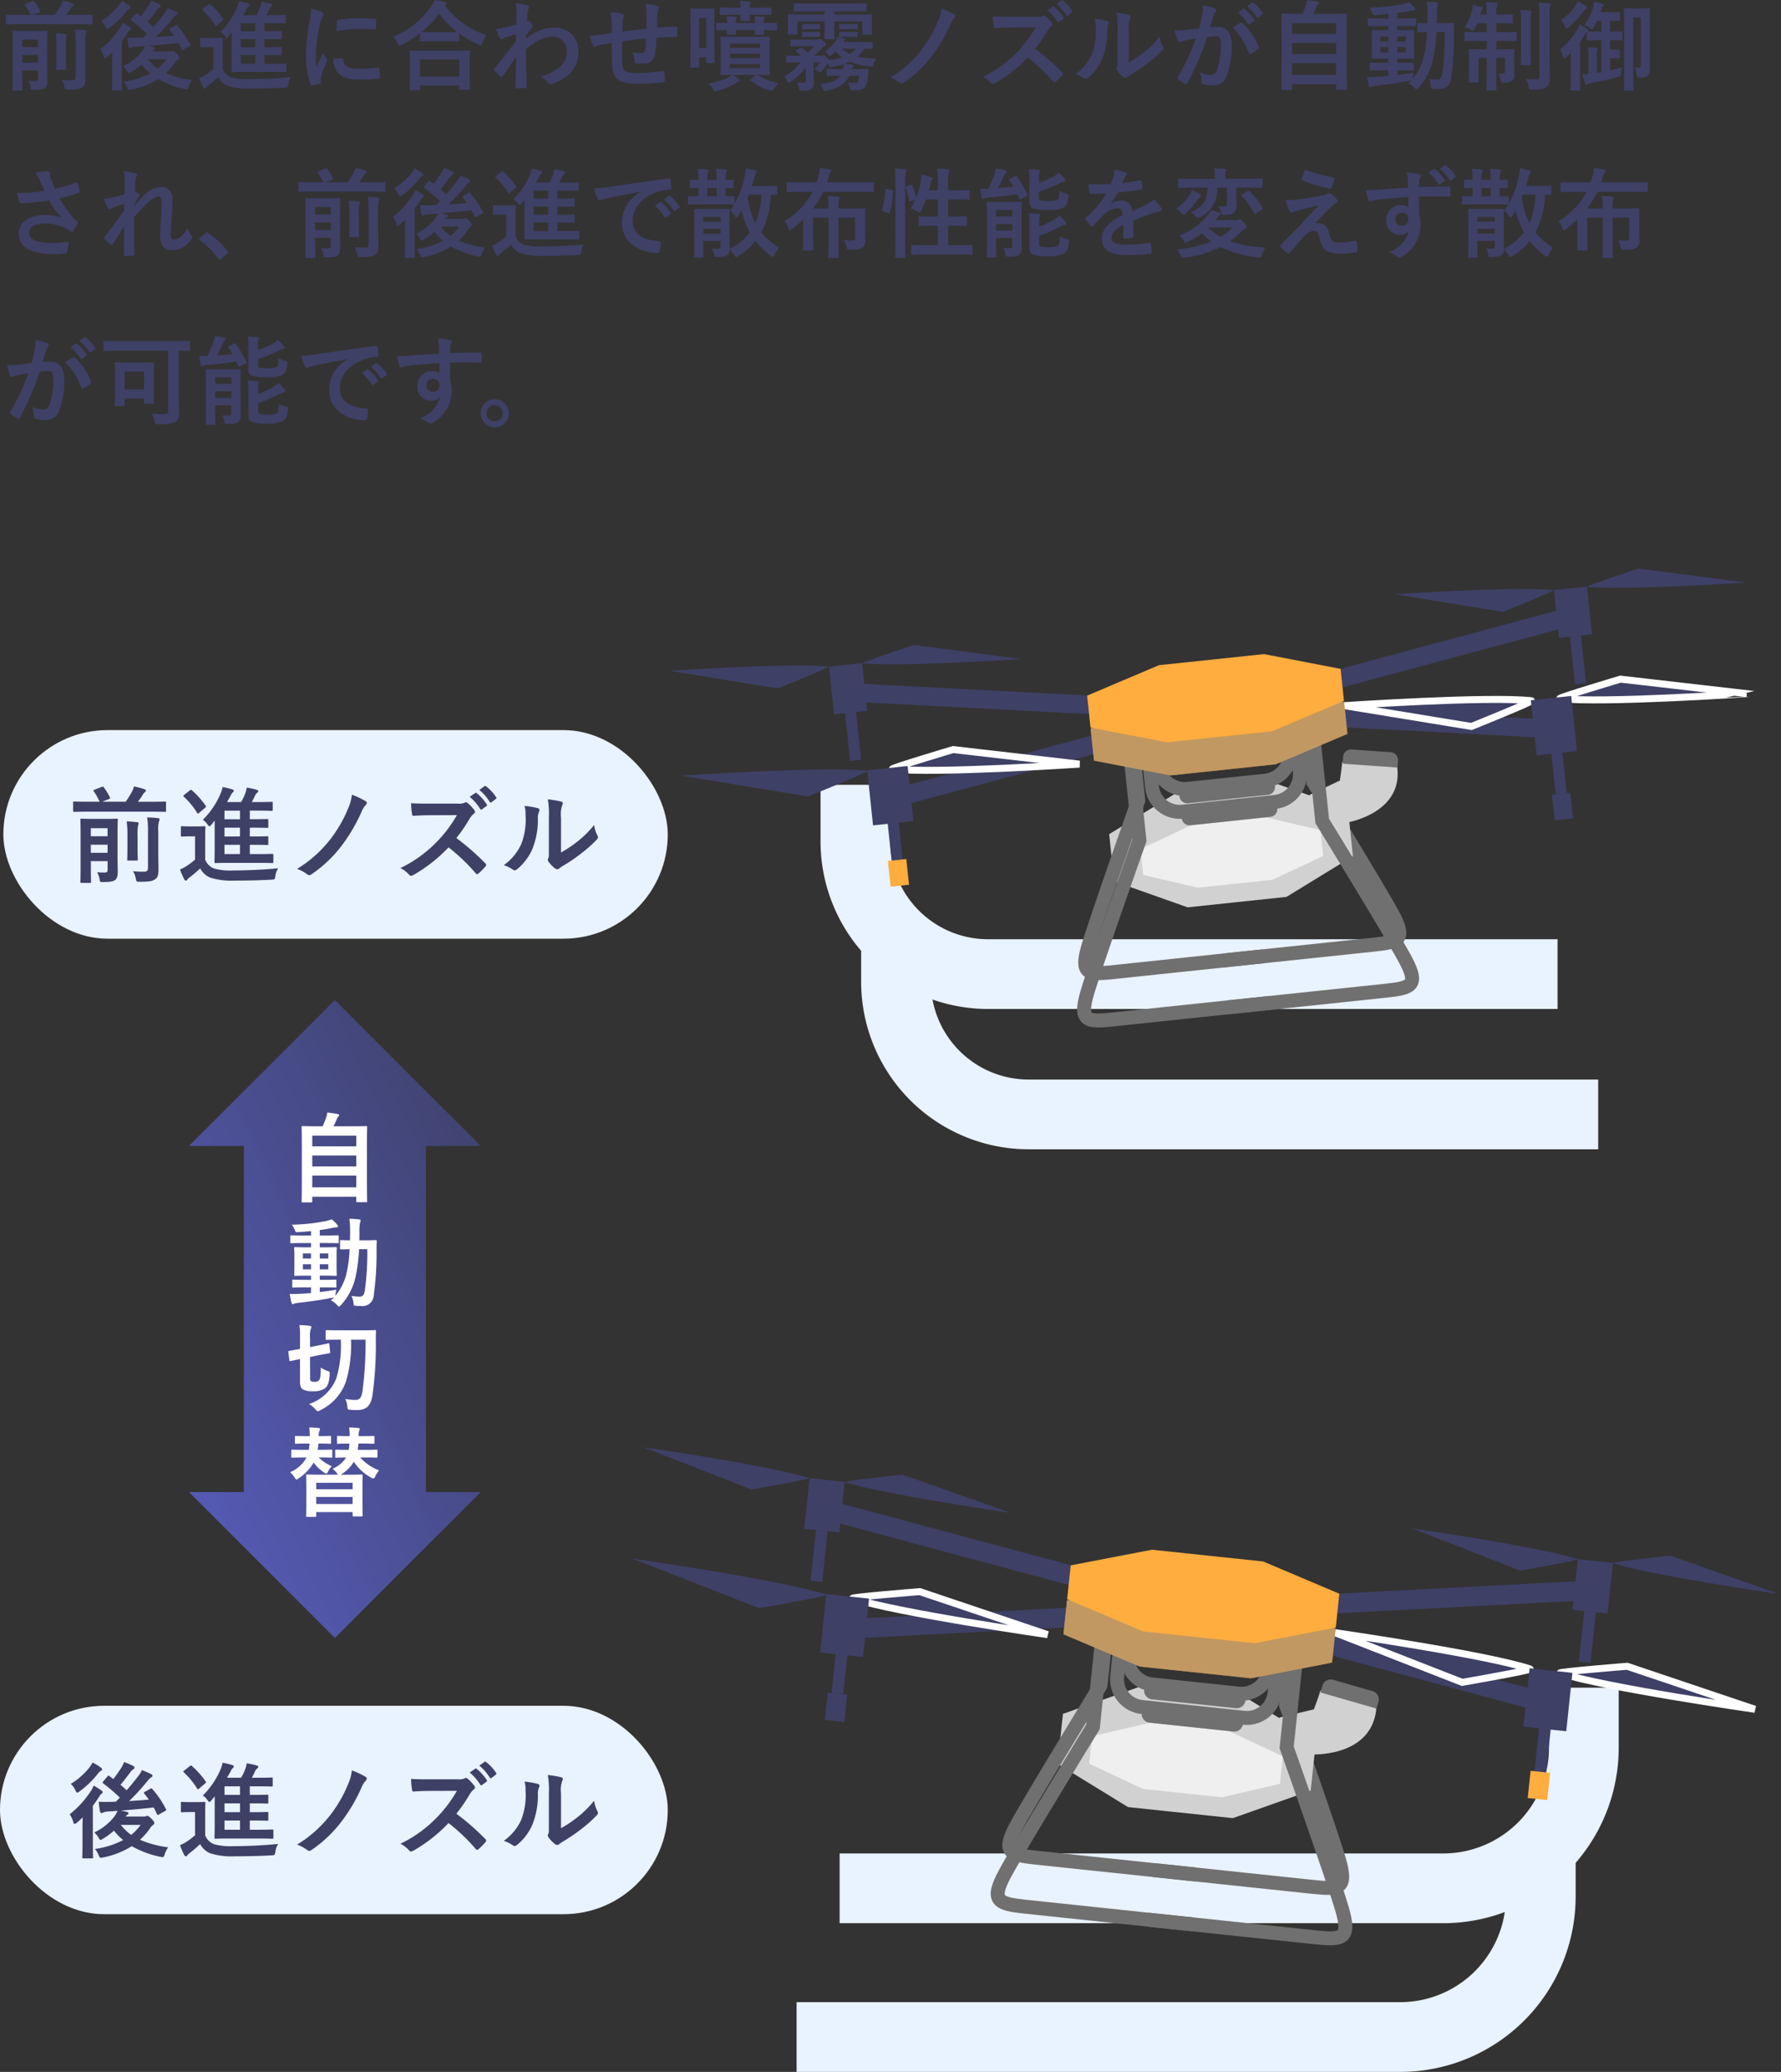 <svg xmlns="http://www.w3.org/2000/svg" xmlns:xlink="http://www.w3.org/1999/xlink" width="255.417" height="297.085" viewBox="0 0 255.417 297.085">
  <rect x="0" y="0" width="255.417" height="297.085" fill="#333333" stroke="none"/>
  <defs>
    <linearGradient id="linear-gradient" x2="1" y2="1" gradientUnits="objectBoundingBox">
      <stop offset="0" stop-color="#3d4066"/>
      <stop offset="1" stop-color="#585dbe"/>
    </linearGradient>
  </defs>
  <g id="Group_1497" data-name="Group 1497" transform="translate(-59.578 -4386.114)">
    <g id="Group_1496" data-name="Group 1496">
      <g id="Group_1494" data-name="Group 1494" transform="translate(-5.397 -6)">
        <g id="Group_1493" data-name="Group 1493">
          <g id="Group_403" data-name="Group 403" transform="translate(151 4599.632)">
            <path id="Path_254" data-name="Path 254" d="M106.727,0V8.51A20.162,20.162,0,0,1,86.665,28.771H0" transform="translate(34.389 34.474)" fill="none" stroke="#e9f2ff" stroke-width="10" style="mix-blend-mode: multiply;isolation: isolate"/>
            <g id="Group_405" data-name="Group 405" transform="matrix(0.995, 0.105, -0.105, 0.995, 6.244, 0)">
              <path id="Path_250" data-name="Path 250" d="M16.458,0V12.136s8.309,17.394,9.9,21.314.485,4.2-3.257,4.2H0" transform="translate(79.028 14.938)" fill="none" stroke="#707070" stroke-width="2"/>
              <path id="Polygon_5" data-name="Polygon 5" d="M25.791,0,36.474,5.095V12.3L25.791,17.4H10.683L0,12.3V5.095L10.683,0Z" transform="translate(63.812 26.595)" fill="#d1d1d1"/>
              <path id="Polygon_6" data-name="Polygon 6" d="M19.442,0,27.5,2.794V6.745L19.442,9.539H8.053L0,6.745V2.794L8.053,0Z" transform="translate(68.302 31.645)" fill="#efefef"/>
              <g id="Rectangle_198" data-name="Rectangle 198" transform="translate(69.985 19.862)" fill="none" stroke="#707070" stroke-width="2">
                <path d="M0,0H24.69a0,0,0,0,1,0,0V5.662a5,5,0,0,1-5,5H5a5,5,0,0,1-5-5V0A0,0,0,0,1,0,0Z" stroke="none"/>
                <path d="M1,1H23.69a0,0,0,0,1,0,0V5.662a4,4,0,0,1-4,4H5a4,4,0,0,1-4-4V1A0,0,0,0,1,1,1Z" fill="none"/>
              </g>
              <g id="Rectangle_200" data-name="Rectangle 200" transform="translate(75.035 29.401)" fill="none" stroke="#707070" stroke-width="2">
                <path d="M0,0H14.589a0,0,0,0,1,0,0V0a2.245,2.245,0,0,1-2.245,2.245H2.245A2.245,2.245,0,0,1,0,0V0A0,0,0,0,1,0,0Z" stroke="none"/>
                <path d="M1,1H13.589a0,0,0,0,1,0,0V1a.245.245,0,0,1-.245.245H1.245A.245.245,0,0,1,1,1V1A0,0,0,0,1,1,1Z" fill="none"/>
              </g>
              <g id="Rectangle_201" data-name="Rectangle 201" transform="translate(75.035 26.034)" fill="none" stroke="#707070" stroke-width="2">
                <path d="M0,0H14.589a0,0,0,0,1,0,0V0a2.245,2.245,0,0,1-2.245,2.245H2.245A2.245,2.245,0,0,1,0,0V0A0,0,0,0,1,0,0Z" stroke="none"/>
                <path d="M1,1H13.589a0,0,0,0,1,0,0V1a.245.245,0,0,1-.245.245H1.245A.245.245,0,0,1,1,1V1A0,0,0,0,1,1,1Z" fill="none"/>
              </g>
              <g id="Rectangle_199" data-name="Rectangle 199" transform="translate(71.107 16.495)" fill="none" stroke="#707070" stroke-width="2">
                <path d="M0,0H22.445a0,0,0,0,1,0,0V5.662a5,5,0,0,1-5,5H5a5,5,0,0,1-5-5V0A0,0,0,0,1,0,0Z" stroke="none"/>
                <path d="M1,1H21.445a0,0,0,0,1,0,0V5.662a4,4,0,0,1-4,4H5a4,4,0,0,1-4-4V1A0,0,0,0,1,1,1Z" fill="none"/>
              </g>
              <g id="Group_403-2" data-name="Group 403" transform="translate(0.052 0)">
                <rect id="Rectangle_190" data-name="Rectangle 190" width="103.809" height="2.806" transform="translate(33.725 21.099) rotate(-9)" fill="#3e4066"/>
                <path id="Path_246" data-name="Path 246" d="M.009,1.971C-.334,1.839,9.488,0,9.488,0L28.349,4.211S6.381,3.375.009,1.971Z" transform="translate(32.035 16.419)" fill="#3e4066" stroke="#fff" stroke-width="1"/>
                <rect id="Rectangle_191" data-name="Rectangle 191" width="5.05" height="7.295" transform="translate(134.839 1.905)" fill="#3e4066"/>
                <rect id="Rectangle_194" data-name="Rectangle 194" width="1.683" height="8.978" transform="translate(30.469 23.228)" fill="#3e4066"/>
                <rect id="Rectangle_195" data-name="Rectangle 195" width="2.806" height="3.928" transform="translate(29.908 32.206)" fill="#3e4066"/>
                <path id="Path_244" data-name="Path 244" d="M24.1,1.905c.291.111-8.06,2.489-8.06,2.489L0,0S18.679.712,24.1,1.905Z" transform="translate(110.742 0)" fill="#3e4066"/>
                <path id="Path_247" data-name="Path 247" d="M28.34,2.241c.343.131-9.479,2.927-9.479,2.927L0,0S21.968.837,28.34,2.241Z" transform="translate(0 16.024)" fill="#3e4066"/>
                <path id="Path_245" data-name="Path 245" d="M.007,1.928C-.284,1.816,8.068,0,8.068,0L24.105,3.833S5.426,3.121.007,1.928Z" transform="translate(139.89 0)" fill="#3e4066"/>
                <rect id="Rectangle_196" data-name="Rectangle 196" width="6.172" height="8.417" transform="translate(28.224 18.178)" fill="#3e4066"/>
                <rect id="Rectangle_197" data-name="Rectangle 197" width="1.683" height="7.295" transform="translate(136.523 9.2)" fill="#3e4066"/>
              </g>
              <g id="Group_404" data-name="Group 404" transform="translate(0 0)">
                <rect id="Rectangle_190-2" data-name="Rectangle 190" width="103.809" height="2.806" transform="translate(129.883 23.87) rotate(-171)" fill="#3e4066"/>
                <path id="Path_246-2" data-name="Path 246" d="M.009,1.971C-.334,1.839,9.488,0,9.488,0L28.349,4.211S6.381,3.375.009,1.971Z" transform="translate(134.042 16.419)" fill="#3e4066" stroke="#fff" stroke-width="1"/>
                <rect id="Rectangle_191-2" data-name="Rectangle 191" width="5.05" height="7.295" transform="translate(24.157 1.905)" fill="#3e4066"/>
                <rect id="Rectangle_194-2" data-name="Rectangle 194" width="1.683" height="8.978" transform="translate(131.894 23.789)" fill="#3e4066"/>
                <rect id="Rectangle_195-2" data-name="Rectangle 195" width="2.806" height="3.928" transform="translate(131.333 32.768)" fill="#ffad3e"/>
                <path id="Path_244-2" data-name="Path 244" d="M24.1,1.905c.291.111-8.06,2.489-8.06,2.489L0,0S18.679.712,24.1,1.905Z" fill="#3e4066"/>
                <path id="Path_247-2" data-name="Path 247" d="M28.34,2.241c.343.131-9.479,2.927-9.479,2.927L0,0S21.968.837,28.34,2.241Z" transform="translate(101.39 16.024)" fill="#3e4066" stroke="#fff" stroke-width="1"/>
                <path id="Path_245-2" data-name="Path 245" d="M.007,1.928C-.284,1.816,8.068,0,8.068,0L24.105,3.833S5.426,3.121.007,1.928Z" transform="translate(29.252 0)" fill="#3e4066"/>
                <rect id="Rectangle_196-2" data-name="Rectangle 196" width="6.172" height="8.417" transform="translate(129.65 18.178)" fill="#3e4066"/>
                <rect id="Rectangle_197-2" data-name="Rectangle 197" width="1.683" height="7.295" transform="translate(25.84 9.2)" fill="#3e4066"/>
              </g>
              <path id="Path_248" data-name="Path 248" d="M11.079,0V12.672S2.4,30.833.739,34.925s-.506,4.39,3.4,4.39H28.264" transform="translate(57.208 20.423)" fill="none" stroke="#707070" stroke-width="2"/>
              <path id="Path_251" data-name="Path 251" d="M10.612,0V12.136S2.3,29.53.707,33.45s-.485,4.2,3.257,4.2H27.07" transform="translate(58.13 14.938)" fill="none" stroke="#707070" stroke-width="2"/>
              <path id="Path_252" data-name="Path 252" d="M6.385,10.316s8.734-.309,8.891-7.275C15.3.754,9.219-1.4,6.985,1.158c.077.061-.6,2.662-.6,2.662L1.617,5.5,0,9.486Z" transform="translate(93.135 23.449)" fill="#d1d1d1"/>
              <path id="Path_249" data-name="Path 249" d="M17.184,0V12.672s8.675,18.161,10.341,22.253.506,4.39-3.4,4.39H0" transform="translate(79.027 20.423)" fill="none" stroke="#707070" stroke-width="2"/>
              <path id="Polygon_3" data-name="Polygon 3" d="M27.378,0l11.34,3.451V8.332l-11.34,3.451H11.34L0,8.332V3.451L11.34,0Z" transform="translate(62.69 12.006)" fill="#ffad3e"/>
              <path id="Polygon_4" data-name="Polygon 4" d="M27.378,0l11.34,3.451V8.332l-11.34,3.451H11.34L0,8.332V3.451L11.34,0Z" transform="translate(62.69 12.006)" fill="#848484" opacity="0.5"/>
              <path id="Polygon_2" data-name="Polygon 2" d="M27.378,0l11.34,3.451V8.332l-11.34,3.451H11.34L0,8.332V3.451L11.34,0Z" transform="translate(62.69 6.956)" fill="#ffad3e"/>
              <g id="Rectangle_202" data-name="Rectangle 202" transform="matrix(-0.985, -0.174, 0.174, -0.985, 108.442, 26.219)" fill="none" stroke="#707070" stroke-width="2">
                <path d="M0,0H8.362a0,0,0,0,1,0,0V0A2.245,2.245,0,0,1,6.118,2.245H2.245A2.245,2.245,0,0,1,0,0V0A0,0,0,0,1,0,0Z" stroke="none"/>
                <path d="M1,1H7.362a0,0,0,0,1,0,0V1a.245.245,0,0,1-.245.245H1.245A.245.245,0,0,1,1,1V1A0,0,0,0,1,1,1Z" fill="none"/>
              </g>
            </g>
            <path id="Path_253" data-name="Path 253" d="M106.727,0V8.51A20.162,20.162,0,0,1,86.665,28.771H0" transform="translate(28.217 55.797)" fill="none" stroke="#e9f2ff" stroke-width="10" style="mix-blend-mode: multiply;isolation: isolate"/>
          </g>
          <g id="Group_1492" data-name="Group 1492">
            <g id="Group_1491" data-name="Group 1491">
              <g id="Group_1490" data-name="Group 1490">
                <path id="Path_954" data-name="Path 954" d="M6.748,6.638c0-1.246.028-1.89.028-1.974,0-.126-.014-.14-.154-.14-.084,0-.42.028-1.456.028H3.4c-1.036,0-1.372-.028-1.47-.028-.14,0-.154.014-.154.14,0,.1.028.658.028,1.862v4.62c0,1.2-.028,1.736-.028,1.82,0,.14.014.154.154.154h1.12c.14,0,.154-.014.154-.154,0-.07-.028-.63-.028-1.778v-.98h2.24V11.37c0,.28-.084.364-.462.364s-.56-.014-.938-.042a2.6,2.6,0,0,1,.322.9c.07.434.07.42.518.42,1.022-.014,1.372-.112,1.582-.294.294-.252.336-.63.336-1.162,0-.42-.028-1.162-.028-1.876Zm-3.57,2.45V8.01h2.24V9.088ZM5.418,5.8V6.876H3.178V5.8Zm5.908-2.212c1.246,0,1.68.028,1.764.028.14,0,.154-.014.154-.168V2.382c0-.14-.014-.154-.154-.154-.084,0-.518.028-1.764.028H9.478c.224-.294.42-.574.574-.812a1.55,1.55,0,0,1,.378-.49c.07-.056.126-.112.126-.182,0-.1-.07-.14-.2-.2A13.315,13.315,0,0,0,8.96.2a3.1,3.1,0,0,1-.266.7A14.483,14.483,0,0,1,7.84,2.256H4.69l.882-.35c.21-.084.21-.1.154-.224A7.147,7.147,0,0,0,4.914.338C4.83.212,4.816.212,4.62.282L3.668.646c-.154.07-.182.1-.1.224a9.338,9.338,0,0,1,.784,1.386H2.7c-1.232,0-1.666-.028-1.75-.028-.14,0-.154.014-.154.154V3.446c0,.154.014.168.154.168.084,0,.518-.028,1.75-.028Zm.882,2.66A4.491,4.491,0,0,1,12.292,4.9a.731.731,0,0,0,.1-.294c0-.07-.084-.14-.224-.154-.476-.056-.924-.084-1.442-.1a11.558,11.558,0,0,1,.112,1.89v4.83c0,.448-.168.546-.6.546a11.523,11.523,0,0,1-1.414-.07,2.81,2.81,0,0,1,.378.98c.1.448.1.434.532.434,1.26,0,1.638-.07,2.016-.308s.49-.588.49-1.274-.028-1.442-.028-2.436ZM8.078,8.514c0,.938-.028,1.372-.028,1.47,0,.14.014.14.154.14H9.31c.14,0,.154,0,.154-.14,0-.084-.028-.532-.028-1.47V6.862a6.468,6.468,0,0,1,.056-1.386,1.211,1.211,0,0,0,.084-.322c0-.084-.056-.14-.2-.154-.476-.056-.9-.1-1.4-.112a14.407,14.407,0,0,1,.1,1.988Zm16.338-4.34c-.154.084-.182.14-.084.252.21.266.42.532.616.8-.868.084-1.75.14-2.646.2a31.4,31.4,0,0,0,2.45-2.674c.252-.308.364-.434.49-.49a.249.249,0,0,0,.182-.224c0-.1-.056-.154-.21-.238-.322-.154-.742-.336-1.2-.518a3.344,3.344,0,0,1-.476.784c-.476.63-.994,1.26-1.568,1.918a10.562,10.562,0,0,0-.826-.728c.448-.532.868-1.092,1.3-1.666a1.178,1.178,0,0,1,.406-.406.29.29,0,0,0,.168-.224c0-.1-.056-.168-.182-.238A8.848,8.848,0,0,0,21.616.2a4.223,4.223,0,0,1-.364.756c-.392.616-.742,1.092-1.064,1.512-.182-.126-.364-.252-.532-.392-.112-.084-.14-.1-.252.042l-.56.658c-.07.084-.1.126-.1.168a.169.169,0,0,0,.084.126,22.784,22.784,0,0,1,2.226,1.89l-.532.546c-.406.014-.8.028-1.19.028A9.888,9.888,0,0,1,18.228,5.5c.042.434.1.868.168,1.274.028.14.084.252.21.252a.777.777,0,0,0,.266-.1,2.915,2.915,0,0,1,.756-.126c.336-.014.714-.042,1.12-.084a3.169,3.169,0,0,1-.448.8,7.4,7.4,0,0,1-2.66,2.1,3.249,3.249,0,0,1,.56.672c.126.224.182.322.28.322.07,0,.154-.056.322-.154a9.221,9.221,0,0,0,1.47-1.078,8.088,8.088,0,0,0,1.232,1.26,11.775,11.775,0,0,1-3.78,1.19,2.992,2.992,0,0,1,.49.812c.168.406.182.406.6.322a11.218,11.218,0,0,0,3.836-1.512,13.028,13.028,0,0,0,3.836,1.428c.434.084.434.084.574-.336a2.954,2.954,0,0,1,.476-.938,13.783,13.783,0,0,1-3.78-1.008A9.446,9.446,0,0,0,25.1,9.074a1.382,1.382,0,0,1,.42-.462.269.269,0,0,0,.154-.252c0-.126-.056-.238-.364-.56-.35-.336-.448-.406-.56-.406a.456.456,0,0,0-.2.056.768.768,0,0,1-.294.042H21.826a.823.823,0,0,1,.224-.224q.168-.084.168-.21c0-.1-.084-.154-.238-.2-.238-.056-.476-.112-.77-.168,1.372-.112,2.982-.252,4.382-.42.154.294.294.588.434.882.07.154.1.154.266.056l.84-.462c.14-.084.168-.126.1-.266A12.732,12.732,0,0,0,25.4,3.8c-.084-.1-.112-.112-.266-.014Zm-.574,4.438a7.1,7.1,0,0,1-1.26,1.33A6.251,6.251,0,0,1,21.2,8.612Zm-7.784,2.6c0,1.12-.028,1.638-.028,1.722,0,.14.014.154.14.154h1.148c.14,0,.154-.014.154-.154,0-.07-.028-.6-.028-1.722V6.05c.322-.42.63-.868.91-1.316a1.044,1.044,0,0,1,.308-.336.163.163,0,0,0,.1-.154c0-.1-.056-.154-.182-.252a8.172,8.172,0,0,0-1.036-.644,3.051,3.051,0,0,1-.364.742A13.434,13.434,0,0,1,14.35,7.2a3.223,3.223,0,0,1,.476,1.008c.056.2.112.28.182.28s.168-.07.322-.182c.252-.21.5-.448.756-.7-.014.518-.028,1.12-.028,1.554ZM17.4.268A3.181,3.181,0,0,1,17,.912,9.554,9.554,0,0,1,14.49,3.124a2.575,2.575,0,0,1,.6.826c.1.238.168.336.266.336a.691.691,0,0,0,.322-.168,12.752,12.752,0,0,0,2.408-2.324,1.329,1.329,0,0,1,.378-.378c.14-.084.224-.14.224-.238s-.07-.168-.2-.252A5.391,5.391,0,0,0,17.4.268ZM33.194,4.776V8.444c0,1.19-.028,1.764-.028,1.848,0,.154.014.168.154.168.084,0,.56-.028,1.9-.028h3.808c1.33,0,1.778.028,1.862.028.14,0,.154-.014.154-.168V9.4c0-.154-.014-.168-.154-.168-.084,0-.532.028-1.862.028H37.9V8.024h.616c1.218,0,1.624.028,1.708.028.14,0,.154-.014.154-.154V7.044c0-.154-.014-.168-.154-.168-.084,0-.49.028-1.708.028H37.9V5.728h.616c1.218,0,1.624.028,1.708.028.14,0,.154-.014.154-.154V4.734c0-.154-.014-.168-.154-.168-.084,0-.49.028-1.708.028H37.9V3.446h1.19c1.218,0,1.624.028,1.708.028.154,0,.168-.014.168-.154V2.438c0-.154-.014-.168-.168-.168-.084,0-.49.028-1.708.028h-.924A8.354,8.354,0,0,0,38.6,1.43a.958.958,0,0,1,.294-.378c.084-.07.14-.126.14-.21s-.084-.14-.2-.182A10.971,10.971,0,0,0,37.492.366a5.532,5.532,0,0,1-.182.728,7.765,7.765,0,0,1-.574,1.2h-1.89l.49-.854a1.1,1.1,0,0,1,.28-.434c.084-.07.14-.126.14-.224s-.07-.14-.21-.182A9.111,9.111,0,0,0,34.258.3a4.594,4.594,0,0,1-.294.924,10.849,10.849,0,0,1-2.352,3.458,2.38,2.38,0,0,1,.6.588c.14.182.21.28.294.28s.14-.084.28-.252Zm1.316,4.48V8.024h2.072V9.256Zm0-2.352V5.728h2.072V6.9Zm0-2.31V3.446h2.072V4.594ZM31.92,7.016c0-.854.028-1.246.028-1.33,0-.14-.014-.154-.154-.154-.084,0-.308.028-1.05.028h-.882c-.756,0-.952-.028-1.022-.028-.154,0-.168.014-.168.154V6.75c0,.154.014.168.168.168.07,0,.266-.028,1.022-.028h.7V10a10.422,10.422,0,0,1-1.176.9,7.708,7.708,0,0,1-.84.434,12.232,12.232,0,0,0,.574,1.316.267.267,0,0,0,.2.168.234.234,0,0,0,.21-.126,1.3,1.3,0,0,1,.28-.28,15.817,15.817,0,0,0,1.442-1.232A2.708,2.708,0,0,0,32.62,12.42a9.622,9.622,0,0,0,3.276.392c1.456,0,3.122-.028,4.9-.126.448-.028.448-.028.518-.476a2.546,2.546,0,0,1,.378-1.05c-2,.2-4.214.294-6.02.294a8.1,8.1,0,0,1-2.59-.266,2.129,2.129,0,0,1-1.162-1.176Zm-2.8-5.684c-.154.126-.168.14-.056.252A10.289,10.289,0,0,1,30.842,3.74c.042.07.07.1.112.1a.267.267,0,0,0,.168-.1l.784-.672c.154-.14.154-.154.07-.28A11.259,11.259,0,0,0,30.156.73.288.288,0,0,0,30.03.66a.271.271,0,0,0-.168.084Zm15.456,0a11.3,11.3,0,0,1-.252,2.086,26.726,26.726,0,0,0-.476,4.592,13.124,13.124,0,0,0,.644,4.172c.028.1.084.168.182.154a6.949,6.949,0,0,0,1.148-.224c.126-.028.182-.084.182-.182s-.028-.224-.028-.392a1.59,1.59,0,0,1,.042-.434,13.686,13.686,0,0,1,.8-2.114.387.387,0,0,0,.07-.224.558.558,0,0,0-.1-.21,3.634,3.634,0,0,1-.49-.882c-.406.98-.658,1.442-.952,2.086a13.5,13.5,0,0,1-.084-1.638A22.685,22.685,0,0,1,45.85,3.6a3.307,3.307,0,0,1,.336-.994c.182-.28.21-.322.21-.42,0-.126-.084-.21-.322-.336A6.2,6.2,0,0,0,44.576,1.332ZM47.8,8.556a3.084,3.084,0,0,0,.49,1.82c.6.826,1.568,1.162,3.64,1.162a18.8,18.8,0,0,0,2.282-.154c.238-.028.238-.042.238-.21a10.373,10.373,0,0,0-.084-1.2c-.028-.182-.056-.2-.2-.182a20.069,20.069,0,0,1-2.674.182c-1.526,0-2.2-.35-2.282-1.316,0-.154-.028-.224-.14-.21Zm.448-3.976a17.116,17.116,0,0,1,3.178-.322c.714,0,1.442.028,2.282.084.126.014.168-.042.182-.168.028-.392.028-.77.028-1.19,0-.14-.028-.168-.322-.182C53,2.746,52.36,2.718,51.52,2.718a22.352,22.352,0,0,0-3.038.252c-.14.028-.182.07-.2.238C48.258,3.446,48.258,3.8,48.244,4.58ZM60.06,13.05c.154,0,.168-.014.168-.154v-.532h5.614v.462c0,.14.014.154.154.154h1.19c.154,0,.168-.014.168-.154,0-.07-.028-.448-.028-2.464V8.99c0-.994.028-1.4.028-1.484,0-.14-.014-.154-.168-.154-.084,0-.574.028-1.918.028h-4.48c-1.344,0-1.834-.028-1.918-.028-.14,0-.154.014-.154.154,0,.084.028.49.028,1.694v1.2c0,2.03-.028,2.408-.028,2.492,0,.14.014.154.154.154Zm.168-4.4h5.614V11.09H60.228ZM60.2,5.9c0,.14.014.154.154.154.1,0,.462-.028,1.582-.028h2.17c1.12,0,1.5.028,1.582.028.14,0,.154-.014.154-.154v-.98a15.247,15.247,0,0,0,2.73,1.568.839.839,0,0,0,.336.126c.112,0,.168-.1.252-.364a3.722,3.722,0,0,1,.588-1.064A12.633,12.633,0,0,1,63.77.912a.377.377,0,0,1,.112-.1.239.239,0,0,0,.14-.21c0-.126-.084-.168-.252-.224C63.364.282,62.846.2,62.3.114a4.38,4.38,0,0,1-.546.994,12.465,12.465,0,0,1-5.39,4.284,3.393,3.393,0,0,1,.658.938c.112.252.168.35.266.35a1.016,1.016,0,0,0,.322-.14A17.268,17.268,0,0,0,60.2,4.888ZM61.936,4.72c-.952,0-1.344-.014-1.512-.028a13.84,13.84,0,0,0,2.548-2.646,12.521,12.521,0,0,0,2.576,2.66c-.2,0-.616.014-1.442.014ZM75.4,5.266c.336-.49.546-.756.742-1.008s.238-.294.238-.392-.056-.21-.224-.434c-.126-.182-.28-.322-.378-.322a.26.26,0,0,0-.1.028c-.042.014-.07.028-.112.042.028-.6.056-.924.07-1.26a2.379,2.379,0,0,1,.14-.6c.1-.252.042-.406-.252-.49A10.644,10.644,0,0,0,73.906.59a5.077,5.077,0,0,1,.14,1.218c0,.6,0,1.218-.028,1.82-1.078.294-1.624.42-1.988.5a6.809,6.809,0,0,1-.952.14,11.906,11.906,0,0,0,.56,1.232c.084.168.182.252.28.252s.224-.14.462-.238c.532-.2,1.19-.392,1.6-.518-.014.266-.014.644-.014.994-1.05,1.442-1.848,2.436-3.08,3.934a.242.242,0,0,0-.084.168.193.193,0,0,0,.084.154,9.718,9.718,0,0,0,.854.84.243.243,0,0,0,.154.084c.07,0,.126-.056.2-.14.518-.742,1.218-1.764,1.89-2.772-.028,1.428-.056,2.9-.07,4.326-.014.14.028.2.154.2.462,0,1.092-.042,1.246-.056.112,0,.182-.056.182-.168-.028-1.89-.07-3.584-.084-5.376,1.372-1.176,2.464-1.792,3.752-1.792a1.958,1.958,0,0,1,2.086,2.17,2.7,2.7,0,0,1-.952,2.114,6.449,6.449,0,0,1-2.814,1.386,4.123,4.123,0,0,1,1.106.924.459.459,0,0,0,.364.2.533.533,0,0,0,.238-.056c2.408-.868,3.724-2.352,3.724-4.508a3.325,3.325,0,0,0-3.486-3.556A6.231,6.231,0,0,0,75.4,5.7ZM87.7,4.832c-.518.084-1.19.21-1.582.266a13.4,13.4,0,0,1-1.5.14,5.5,5.5,0,0,0,.392,1.4c.084.182.182.238.364.154a4.087,4.087,0,0,1,.63-.21c.532-.112.98-.2,1.694-.294,0,1.484.028,2.66.1,3.416.168,1.834.994,2.422,3.822,2.422a32.191,32.191,0,0,0,3.514-.21c.126-.014.182-.084.182-.252a8.609,8.609,0,0,0-.084-1.176c-.028-.168-.07-.2-.28-.182a25.967,25.967,0,0,1-3.626.28c-1.708,0-2.016-.224-2.1-1.372-.056-.8-.042-1.638-.028-3.164,1.078-.168,2.3-.308,3.416-.392-.014.546-.042,1.05-.1,1.484-.07.49-.28.6-.658.6a4.4,4.4,0,0,1-1.19-.168,3.4,3.4,0,0,1,.308,1.26c0,.252.056.35.28.364a6.3,6.3,0,0,0,.868.042,1.629,1.629,0,0,0,1.834-1.554,21.529,21.529,0,0,0,.168-2.156c.924-.07,1.862-.112,2.786-.112.154,0,.182-.014.182-.2a10.466,10.466,0,0,0,0-1.148c0-.126-.056-.14-.168-.14-.756.028-1.6.07-2.73.154.014-.658.028-1.2.056-1.96a2.417,2.417,0,0,1,.14-.63.663.663,0,0,0,.084-.28c0-.14-.07-.21-.266-.266a9.777,9.777,0,0,0-1.694-.28,6.209,6.209,0,0,1,.182,1.6c0,.518,0,1.274-.014,1.974-1.008.112-2.492.266-3.458.392.014-.476.014-1.008.028-1.344a1.877,1.877,0,0,1,.14-.616.779.779,0,0,0,.084-.294.355.355,0,0,0-.294-.294A12.222,12.222,0,0,0,87.5,1.85a5.607,5.607,0,0,1,.2,1.484Zm22.638,2.086c0-.91.028-1.3.028-1.386,0-.154-.014-.168-.154-.168-.084,0-.532.028-1.792.028h-3.164c-1.274,0-1.722-.028-1.806-.028-.14,0-.154.014-.154.168,0,.084.028.476.028,1.386V9.34c0,.9-.028,1.288-.028,1.386,0,.14.014.154.154.154.07,0,.476-.014,1.526-.028a2.417,2.417,0,0,1-.588.378,10.551,10.551,0,0,1-2.8.84,3.24,3.24,0,0,1,.63.8c.14.238.2.322.322.322a1.578,1.578,0,0,0,.336-.07,8.354,8.354,0,0,0,2.534-1.036,3.68,3.68,0,0,1,.518-.266c.1-.042.168-.084.168-.182,0-.056-.042-.1-.14-.182a7.539,7.539,0,0,0-.9-.6h3.374l-.756.588q-.126.084-.126.126c0,.028.042.07.1.112a7.768,7.768,0,0,0,2.66,1.386,1.639,1.639,0,0,0,.336.084c.126,0,.182-.1.336-.336a5.119,5.119,0,0,1,.616-.8,7.522,7.522,0,0,1-2.926-1.162c1.05.014,1.456.028,1.54.028.14,0,.154-.014.154-.154,0-.084-.028-.49-.028-1.386Zm-1.372,2.968h-4.284v-.6h4.284ZM104.678,8.43v-.6h4.284v.6Zm0-2.058h4.284v.6h-4.284Zm-2.254-2.688c0-1.6.028-2.114.028-2.2,0-.14-.014-.154-.154-.154-.1,0-.322.028-1.092.028h-.98c-.784,0-1.008-.028-1.106-.028-.126,0-.14.014-.14.154,0,.1.028.644.028,2.674v2c0,2.87-.028,3.4-.028,3.5,0,.14.014.154.14.154h.966c.14,0,.154-.014.154-.154V8.332h1.008v.686c0,.14.014.154.154.154h.9c.14,0,.154-.014.154-.154,0-.084-.028-.574-.028-3.234Zm-1.176-.98V6.988H100.24V2.7Zm7,.714H105.49v-.14a.861.861,0,0,1,.07-.42.519.519,0,0,0,.056-.2c0-.084-.056-.126-.182-.14-.378-.042-.826-.07-1.26-.084a5.534,5.534,0,0,1,.07.84v.14c-.966,0-1.33-.028-1.4-.028-.14,0-.154.014-.154.168v.756c0,.14.014.154.154.154.07,0,.434-.014,1.4-.028-.014.322-.028.462-.028.518,0,.14.014.154.154.154h.994c.14,0,.154-.014.154-.154,0-.056-.028-.2-.028-.518h2.758c-.014.322-.028.462-.028.518,0,.14.014.154.154.154h.98c.154,0,.168-.014.168-.154,0-.056-.028-.2-.028-.518,1.232,0,1.68.028,1.764.028.14,0,.154-.014.154-.154V3.558c0-.154-.014-.168-.154-.168-.084,0-.532.028-1.764.028v-.14a.861.861,0,0,1,.07-.42.519.519,0,0,0,.056-.2c0-.084-.056-.126-.182-.14-.378-.042-.812-.07-1.26-.084a5.534,5.534,0,0,1,.07.84Zm-2.072-1.176c-.014.448-.028.658-.028.714,0,.14.014.154.28.154h.938c.126,0,.14-.014.14-.154,0-.056-.028-.266-.028-.714h1.162c1.3,0,1.722.028,1.806.028.14,0,.154-.014.154-.154v-.77c0-.14-.014-.154-.154-.154-.084,0-.5.028-1.806.028h-1.162c0-.364.028-.476.084-.56a.456.456,0,0,0,.056-.182c0-.084-.056-.126-.182-.14-.364-.042-.882-.07-1.33-.084a5.412,5.412,0,0,1,.07.966h-1.008c-1.3,0-1.75-.028-1.834-.028-.126,0-.14.014-.14.154v.77c0,.14.014.154.14.154.084,0,.532-.028,1.834-.028Zm10.542,5.866a15.217,15.217,0,0,0,1.2-1.134,1.111,1.111,0,0,1,.378-.294.265.265,0,0,0,.126-.224c0-.112-.1-.21-.322-.42-.266-.238-.434-.336-.518-.336a.6.6,0,0,0-.2.056.826.826,0,0,1-.336.042H114.94c-1.036,0-1.372-.028-1.456-.028-.14,0-.154.014-.154.154V6.61c0,.14.014.154.154.154.084,0,.42-.028,1.456-.028h1.778a9.952,9.952,0,0,1-.952.938c-.224-.238-.448-.448-.7-.672-.112-.1-.154-.1-.28-.028l-.56.308c-.154.084-.168.14-.056.238.252.21.462.406.644.588h-.308c-1.19,0-1.582-.028-1.666-.028-.126,0-.14.014-.14.168v.7c0,.126.014.14.14.14.084,0,.476-.028,1.666-.028h.266a7.186,7.186,0,0,1-2.338,2.016,2.06,2.06,0,0,1,.434.672c.07.154.126.224.2.224a.7.7,0,0,0,.336-.154,7.242,7.242,0,0,0,2.114-2.058v1.778c0,.322-.07.42-.336.434a8.418,8.418,0,0,1-.882-.042,2.507,2.507,0,0,1,.266.812c.07.392.084.392.518.378a2.271,2.271,0,0,0,1.218-.21.971.971,0,0,0,.392-.938c0-.308-.028-.7-.028-1.232V9.06h.938a4.76,4.76,0,0,1-.854.952,2.706,2.706,0,0,1,.588.336.462.462,0,0,0,.252.126c.084,0,.154-.07.266-.2a5.1,5.1,0,0,0,.574-.7c.14-.21.21-.322.266-.392a1.793,1.793,0,0,1,.154.336c.07.21.1.238.518.168A9.362,9.362,0,0,0,121,9.312c-.042.28-.07.49-.126.714h-.532c-1.176,0-1.568-.028-1.652-.028-.14,0-.154.014-.154.154v.7c0,.14.014.154.154.154.084,0,.476-.028,1.652-.028h.1c-.476.7-1.26.98-2.842,1.19a2.084,2.084,0,0,1,.406.714c.126.308.126.322.546.238,1.834-.406,2.688-1.008,3.22-2.142h1.414a3.843,3.843,0,0,1-.126.77c-.07.2-.182.252-.532.252a7.414,7.414,0,0,1-.994-.056,2.174,2.174,0,0,1,.322.742c.07.35.112.378.406.378.182,0,.378,0,.56-.014.826-.042,1.106-.224,1.316-.6a4.357,4.357,0,0,0,.322-1.484c.028-.364.056-.532.07-.8.014-.14-.028-.168-.168-.168-.084,0-.5.028-1.68.028h-.546a1.073,1.073,0,0,1,.126-.28.313.313,0,0,0,.112-.21c0-.056-.07-.126-.168-.14a11.35,11.35,0,0,0-1.148-.112,7.44,7.44,0,0,0,.77-.322,10.378,10.378,0,0,0,2.884.672c.434.042.434.056.518-.252a3.012,3.012,0,0,1,.35-.868,15.347,15.347,0,0,1-2.646-.28,5.261,5.261,0,0,0,1.05-1.162c.672.014.924.028.994.028.14,0,.154-.014.154-.168V6.274c0-.14-.014-.154-.154-.154-.084,0-.448.028-1.526.028H120.9a.972.972,0,0,1,.182-.21c.07-.042.112-.084.112-.14s-.028-.112-.126-.154c-.266-.084-.588-.182-.952-.266a2.27,2.27,0,0,1-.378.728,5.267,5.267,0,0,1-1.512,1.386,1.828,1.828,0,0,1,.448.364c.168.168.238.252.336.252.07,0,.168-.07.322-.2a4.544,4.544,0,0,0,.49-.434,4.051,4.051,0,0,0,.9.868,9.247,9.247,0,0,1-1.89.364c-.056-.07-.14-.182-.308-.364-.2-.238-.336-.336-.448-.336a.6.6,0,0,0-.2.056,1.043,1.043,0,0,1-.378.042ZM122.7,7.072a3.381,3.381,0,0,1-.882.784,3.672,3.672,0,0,1-1.078-.784ZM118.23,1.738V2.2h-3.29c-1.288,0-1.736-.028-1.834-.028-.14,0-.154.014-.154.154,0,.084.028.336.028.812v.588c0,.91-.028,1.106-.028,1.2,0,.14.014.154.154.154h1.078c.14,0,.154-.014.154-.154V3.18h3.892V4.188c0,.9-.028,1.316-.028,1.4,0,.14.014.154.14.154H119.5c.14,0,.154-.014.154-.154,0-.084-.028-.476-.028-1.4V3.18h4.018V4.93c0,.14.014.154.154.154h1.092c.14,0,.154-.014.154-.154,0-.084-.028-.294-.028-1.2v-.7c0-.364.028-.616.028-.7,0-.14-.014-.154-.154-.154-.1,0-.546.028-1.834.028h-3.43V1.738h2.548c1.372,0,1.82.028,1.918.028.14,0,.154-.014.154-.154V.73c0-.126-.014-.14-.154-.14-.1,0-.546.028-1.918.028h-6.272c-1.358,0-1.82-.028-1.9-.028-.154,0-.168.014-.168.14v.882c0,.14.014.154.168.154.084,0,.546-.028,1.9-.028Zm3.052,1.834c-.588,0-.728-.014-.812-.014-.14,0-.154.014-.154.112v.518c0,.126.014.14.154.14.084,0,.224-.028.812-.028H122c.588,0,.742.028.826.028.14,0,.154-.014.154-.126V3.684c0-.112-.014-.126-.154-.126-.084,0-.238.014-.826.014Zm-5.32,0c-.56,0-.7-.014-.784-.014-.14,0-.154.014-.154.112V4.2c0,.112.014.126.154.126.084,0,.224-.028.784-.028h.672c.56,0,.7.028.784.028.14,0,.154-.014.154-.112V3.684c0-.112-.014-.126-.154-.126-.084,0-.224.014-.784.014Zm5.32,1.12c-.588,0-.728-.014-.812-.014-.14,0-.154.014-.154.112v.5c0,.1.014.112.154.112.084,0,.224-.014.812-.014H122c.588,0,.742.014.826.014.14,0,.154-.014.154-.112V4.8c0-.112-.014-.126-.154-.126-.084,0-.238.014-.826.014Zm-5.32,0c-.56,0-.7-.014-.784-.014-.14,0-.154.014-.154.112v.49c0,.112.014.126.154.126.084,0,.224-.014.784-.014h.672c.56,0,.7.014.784.014.14,0,.154-.014.154-.126V4.8c0-.112-.014-.126-.154-.126-.084,0-.224.014-.784.014ZM135,1.318a6.2,6.2,0,0,1-.5,1.834,17.7,17.7,0,0,1-2.31,4.032,16.532,16.532,0,0,1-4.522,4.06,5.148,5.148,0,0,1,1.33.714.454.454,0,0,0,.294.126.515.515,0,0,0,.294-.112A17.05,17.05,0,0,0,133.7,8.038,22.718,22.718,0,0,0,136.29,3.6a2.938,2.938,0,0,1,.6-.952.435.435,0,0,0,.1-.238.3.3,0,0,0-.168-.238A10.976,10.976,0,0,0,135,1.318Zm9.73,1.19c-.91,0-1.61,0-2.366-.056a8.156,8.156,0,0,0,.126,1.456c.028.154.07.252.182.238.756-.056,1.484-.084,2.212-.084l3.612-.014a17.173,17.173,0,0,1-2.632,3.514,17.006,17.006,0,0,1-4.928,3.57,3.836,3.836,0,0,1,1.176.91.313.313,0,0,0,.238.126.886.886,0,0,0,.322-.112,20.142,20.142,0,0,0,4.7-3.7,25.485,25.485,0,0,1,3.64,3.472.287.287,0,0,0,.2.112.242.242,0,0,0,.168-.084,7.5,7.5,0,0,0,.938-.952.346.346,0,0,0,.1-.21.318.318,0,0,0-.112-.2,32.916,32.916,0,0,0-3.878-3.388A22.092,22.092,0,0,0,150.22,4.5a2.564,2.564,0,0,1,.518-.616.386.386,0,0,0,.182-.28.373.373,0,0,0-.07-.182,5.1,5.1,0,0,0-.91-.98.463.463,0,0,0-.238-.112.233.233,0,0,0-.154.056,2.056,2.056,0,0,1-.966.126Zm5.474-.91a6.946,6.946,0,0,1,1.414,1.624.146.146,0,0,0,.238.042l.588-.434a.141.141,0,0,0,.042-.224,6.444,6.444,0,0,0-1.33-1.5c-.084-.07-.14-.084-.21-.028Zm1.288-.924a6.623,6.623,0,0,1,1.4,1.61.144.144,0,0,0,.238.042l.56-.434a.162.162,0,0,0,.042-.252A5.847,5.847,0,0,0,152.4.2c-.084-.07-.126-.084-.21-.028Zm10.374,3.7a3.873,3.873,0,0,1,.126-1.554.9.9,0,0,0,.112-.35c0-.112-.07-.2-.252-.238a13.36,13.36,0,0,0-1.75-.294,11.179,11.179,0,0,1,.14,2.436V8.752c0,.714.014.882-.084,1.064a.43.43,0,0,0-.056.21.558.558,0,0,0,.126.294,4.043,4.043,0,0,0,.84.854.6.6,0,0,0,.294.112.445.445,0,0,0,.28-.112,4.651,4.651,0,0,1,.406-.294,23.251,23.251,0,0,0,2.492-1.68,17.7,17.7,0,0,0,2.072-1.834c.154-.154.21-.252.21-.35a.7.7,0,0,0-.084-.238,4.036,4.036,0,0,1-.434-1.414,13.435,13.435,0,0,1-2.45,2.38,14.232,14.232,0,0,1-1.988,1.3Zm-4.886-1.554a3.765,3.765,0,0,1,.14,1.176,9.121,9.121,0,0,1-.588,3.962,6.95,6.95,0,0,1-2.324,2.786,4.961,4.961,0,0,1,1.19.588.476.476,0,0,0,.266.112.635.635,0,0,0,.364-.182,7.212,7.212,0,0,0,1.988-2.632,10.478,10.478,0,0,0,.756-4.116,2.02,2.02,0,0,1,.168-.952c.084-.2.056-.364-.182-.434A11.319,11.319,0,0,0,156.982,2.816Zm20.552-.91a6.946,6.946,0,0,1,1.414,1.624.146.146,0,0,0,.238.042l.588-.434a.141.141,0,0,0,.042-.224,6.444,6.444,0,0,0-1.33-1.5c-.084-.07-.14-.084-.21-.028Zm1.288-.924a6.623,6.623,0,0,1,1.4,1.61.144.144,0,0,0,.238.042l.56-.434a.162.162,0,0,0,.042-.252,5.846,5.846,0,0,0-1.33-1.442c-.084-.07-.126-.084-.21-.028Zm-6.888,3.192c-.546.084-1.064.154-1.652.21-.616.056-1.232.1-1.848.1a12.791,12.791,0,0,0,.434,1.442.307.307,0,0,0,.448.182,4.114,4.114,0,0,1,.77-.224c.378-.07.826-.154,1.372-.238a29.52,29.52,0,0,1-2.562,5.488.261.261,0,0,0-.056.154.288.288,0,0,0,.112.21,6.367,6.367,0,0,0,.966.616.23.23,0,0,0,.364-.126,38.664,38.664,0,0,0,2.814-6.58,9.274,9.274,0,0,1,1.176-.1c.616,0,.8.308.8,1.288a10.812,10.812,0,0,1-.546,3.486c-.224.574-.434.742-.9.742a3.726,3.726,0,0,1-1.61-.364,4,4,0,0,1,.266,1.3.374.374,0,0,0,.252.392,3.71,3.71,0,0,0,1.456.21,2,2,0,0,0,1.89-1.316,11.928,11.928,0,0,0,.756-4.382c0-1.792-.7-2.7-2-2.7a10.7,10.7,0,0,0-1.12.056c.182-.588.322-1.106.5-1.68a1.771,1.771,0,0,1,.28-.532.292.292,0,0,0,.1-.21.3.3,0,0,0-.224-.28,10.247,10.247,0,0,0-1.68-.462,9.53,9.53,0,0,1-.14,1.554C172.256,2.886,172.158,3.376,171.934,4.174Zm4.83-.112a9.477,9.477,0,0,1,2.3,3.626c.042.168.182.182.322.112a5.714,5.714,0,0,0,1.05-.7.2.2,0,0,0,.056-.28,9.37,9.37,0,0,0-2.324-3.4c-.1-.1-.168-.126-.266-.07A11.87,11.87,0,0,0,176.764,4.062Zm8.358,8.946c.14,0,.154-.014.154-.154V12.2h6.314v.63c0,.14.014.154.154.154h1.246c.14,0,.154-.014.154-.154,0-.07-.028-.812-.028-4.55V5.322c0-2.226.028-3.01.028-3.094,0-.14-.014-.154-.154-.154-.1,0-.588.028-1.946.028h-2.73a10.97,10.97,0,0,0,.49-1.05.962.962,0,0,1,.21-.336.283.283,0,0,0,.112-.2c0-.07-.07-.154-.2-.182-.406-.07-1.022-.168-1.5-.21a3.266,3.266,0,0,1-.154.658A9.192,9.192,0,0,1,186.76,2.1h-.91c-1.358,0-1.848-.028-1.946-.028-.14,0-.154.014-.154.154,0,.1.028.868.028,3.472V8.29c0,3.738-.028,4.48-.028,4.564,0,.14.014.154.154.154Zm.154-2.156V9.172h6.314v1.68Zm0-3V6.288h6.314V7.856Zm0-4.41h6.314V4.972h-6.314Zm15.078,6.748h.518c1.2,0,1.624.028,1.708.028.14,0,.154-.014.154-.14v-.84c0-.14-.014-.154-.154-.154-.084,0-.5.028-1.708.028h-.518v-.6h.6c1.176,0,1.582.028,1.68.028.14,0,.154-.014.154-.154,0-.084-.028-.42-.028-1.162v-1.5c0-.756.028-1.078.028-1.148,0-.14-.014-.154-.154-.154-.1,0-.5.028-1.68.028h-.6V3.838h.812c1.246,0,1.708.028,1.792.028.126,0,.112-.014.112-.154V2.886c0-.14-.014-.154-.14-.154-.084,0-.518.028-1.764.028h-.812V1.976c.574-.07,1.134-.168,1.694-.28a4.1,4.1,0,0,1,.63-.1c.182,0,.294-.056.294-.14a.342.342,0,0,0-.112-.252,6.066,6.066,0,0,0-.8-.77,5.089,5.089,0,0,1-.77.238,26.851,26.851,0,0,1-4.956.532,2.815,2.815,0,0,1,.434.756c.112.322.126.336.518.308.6-.028,1.2-.084,1.806-.14v.63h-1.036c-1.26,0-1.694-.028-1.778-.028-.14,0-.154.014-.154.154v.826c0,.14.014.154.154.154.084,0,.518-.028,1.778-.028h1.036v.616h-.56c-1.19,0-1.6-.028-1.68-.028-.154,0-.168.014-.168.154,0,.07.028.392.028,1.148v1.5c0,.742-.028,1.064-.028,1.162,0,.14.014.154.168.154.084,0,.49-.028,1.68-.028h.56v.6h-.826c-1.218,0-1.624-.028-1.708-.028-.14,0-.154.014-.154.154v.84c0,.126.014.14.154.14.084,0,.49-.028,1.708-.028h.826v.812c-.56.056-1.092.084-1.582.112a12.778,12.778,0,0,1-1.47.014c.07.42.154.868.238,1.232.042.154.112.238.2.238a.543.543,0,0,0,.238-.084,2.251,2.251,0,0,1,.518-.1c1.582-.168,3.4-.434,4.886-.728a1.094,1.094,0,0,0,.266-.056c-.14.154-.294.294-.448.434a2.6,2.6,0,0,1,.9.672c.126.126.2.2.266.2s.154-.07.294-.21a8.91,8.91,0,0,0,2.072-3.99,24.663,24.663,0,0,0,.518-4.018h1.176a39.787,39.787,0,0,1-.35,5.922c-.1.658-.336.882-.756.882a7.514,7.514,0,0,1-1.162-.112,3.193,3.193,0,0,1,.28.938c.042.462.042.462.364.49.238.014.476.028.77.028a1.6,1.6,0,0,0,1.778-1.54,42.859,42.859,0,0,0,.406-6.412c0-.448,0-.854.028-1.33,0-.14-.028-.168-.168-.168-.084,0-.448.028-1.526.028h-.8c.014-.35.014-.7.014-1.078A6.032,6.032,0,0,1,206.122.94,1.075,1.075,0,0,0,206.206.6c0-.084-.07-.14-.21-.154-.49-.056-.9-.084-1.4-.1a13.853,13.853,0,0,1,.1,1.974c0,.392-.014.756-.014,1.12-.868,0-1.19-.028-1.26-.028-.154,0-.168.014-.168.154V4.594c0,.14.014.154.168.154.07,0,.378-.014,1.2-.028a19.219,19.219,0,0,1-.462,3.57,7.9,7.9,0,0,1-1.6,3.136l.042-.252a5.792,5.792,0,0,1,.126-.644c-.826.14-1.624.252-2.38.336Zm1.218-2.576h-1.218V6.876h1.218Zm0-2.282v.728h-1.218V5.336Zm-3.64,2.282V6.876h1.162v.742Zm0-1.554V5.336h1.162v.728Zm15.246-3.85h-.9l.084-.294a1.156,1.156,0,0,1,.14-.406.435.435,0,0,0,.1-.238c0-.084-.042-.126-.21-.168a11.426,11.426,0,0,0-1.218-.266,3.485,3.485,0,0,1-.07.658,7.59,7.59,0,0,1-1.078,2.478,3.38,3.38,0,0,1,.854.406.784.784,0,0,0,.336.168c.1,0,.154-.1.252-.308q.189-.357.378-.8h1.33V4.72H212c-1.3,0-1.75-.028-1.834-.028-.14,0-.154.014-.154.154V5.84c0,.154.014.168.154.168.084,0,.532-.028,1.834-.028h1.176v1.2h-.672c-1.218,0-1.638-.028-1.736-.028-.14,0-.154.014-.154.154,0,.1.028.434.028,1.274v1.834c0,.91-.028,1.288-.028,1.386,0,.14.014.154.154.154h1.12c.14,0,.154-.014.154-.154,0-.084-.028-.476-.028-1.316V8.416h1.162v1.862c0,1.722-.028,2.576-.028,2.674,0,.126.014.14.154.14h1.134c.14,0,.154-.014.154-.14,0-.084-.028-.966-.028-2.688V8.416H215.8v1.932c0,.266-.1.35-.322.35a5.661,5.661,0,0,1-.616-.042,2.641,2.641,0,0,1,.308.882c.07.406.07.42.5.42a1.873,1.873,0,0,0,1.176-.266,1,1,0,0,0,.322-.9c0-.378-.028-.8-.028-1.582v-.49c0-.9.028-1.33.028-1.414,0-.14-.014-.154-.154-.154-.1,0-.5.028-1.722.028h-.728V5.98h.938c1.3,0,1.736.028,1.82.028.14,0,.154-.014.154-.168V4.846c0-.14-.014-.154-.154-.154-.084,0-.518.028-1.82.028h-.938V3.446h.672c1.106,0,1.47.028,1.554.028.14,0,.154-.014.154-.154V2.34c0-.14-.014-.154-.154-.154-.084,0-.448.028-1.554.028h-.672V1.738a1.843,1.843,0,0,1,.084-.77.877.877,0,0,0,.1-.308c0-.084-.084-.14-.21-.14-.448-.056-.924-.084-1.456-.1a7.171,7.171,0,0,1,.1,1.33Zm9.016.252a4.8,4.8,0,0,1,.084-1.414.666.666,0,0,0,.1-.294c0-.07-.084-.14-.238-.154a12.884,12.884,0,0,0-1.5-.084,11.449,11.449,0,0,1,.112,1.974v8.47c0,.448-.14.546-.6.546a10.825,10.825,0,0,1-1.344-.084,4.023,4.023,0,0,1,.406,1.092c.1.448.1.448.518.448,1.232,0,1.61-.1,2-.364s.5-.742.5-1.428-.042-1.82-.042-2.8Zm-4.088,5c0,1.19-.028,1.764-.028,1.848,0,.14.014.154.154.154h1.12c.154,0,.168-.014.168-.154,0-.084-.028-.658-.028-1.848V3.6a9.555,9.555,0,0,1,.042-1.5,1.132,1.132,0,0,0,.1-.308c0-.084-.07-.14-.21-.154-.476-.056-.924-.084-1.414-.1a14.752,14.752,0,0,1,.1,2.072Zm7.126,3.738c0,1.12-.028,1.652-.028,1.736,0,.14.014.154.14.154h1.12c.14,0,.154-.014.154-.154,0-.084-.028-.616-.028-1.736V6.12c.224-.308.42-.63.6-.938a1.645,1.645,0,0,1,.35-.448V5.742c0,.154.014.168.168.168.084,0,.406-.028,1.5-.028h.42V10.46c-.224.042-.434.07-.644.1V8.108a2.434,2.434,0,0,1,.056-.784.465.465,0,0,0,.07-.224c0-.07-.084-.112-.21-.126-.336-.042-.826-.07-1.2-.084a7.5,7.5,0,0,1,.07,1.218v2.618c-.294.028-.56.042-.868.042a13.305,13.305,0,0,0,.392,1.33c.042.112.1.182.182.182a.36.36,0,0,0,.224-.1,1.223,1.223,0,0,1,.476-.168c1.288-.224,2.394-.462,3.85-.854.406-.112.406-.112.448-.574a3.794,3.794,0,0,1,.126-.8c-.6.154-1.162.294-1.708.42V8.458h.644c.42,0,.5.028.588.028.126,0,.14-.014.14-.154v-.98c0-.14-.014-.154-.14-.154-.084,0-.168.028-.588.028h-.644V5.882h.084c1.092,0,1.428.028,1.512.028.14,0,.154-.014.154-.168v-.98c0-.126-.014-.14-.154-.14-.084,0-.42.014-1.512.014h-.084V3.082c.854.014,1.176.028,1.26.028.14,0,.154-.014.154-.154v-.98c0-.126-.014-.14-.154-.14-.084,0-.434.028-1.5.028h-1.12l.1-.308a1.275,1.275,0,0,1,.2-.5c.084-.084.14-.14.14-.238s-.084-.154-.238-.2A8.278,8.278,0,0,0,228.578.38a3.8,3.8,0,0,1-.14.812,7.354,7.354,0,0,1-1.26,2.52,2.785,2.785,0,0,1,.742.406c.154.14.238.21.308.21s.14-.084.266-.28a7.386,7.386,0,0,0,.546-.966h.588V4.636h-.42c-1.092,0-1.414-.014-1.512-.014a.171.171,0,0,0,.042-.126c0-.1-.07-.168-.2-.266a8.061,8.061,0,0,0-.994-.644,4.022,4.022,0,0,1-.35.742A10.749,10.749,0,0,1,223.72,7.2a3.4,3.4,0,0,1,.392.994c.056.2.1.28.182.28a.644.644,0,0,0,.294-.168c.238-.2.462-.406.672-.616-.014.49-.028,1.05-.028,1.456Zm11.34-7.476c0-1.456.028-2.2.028-2.282,0-.14-.014-.154-.154-.154-.07,0-.336.028-1.148.028h-1.106c-.812,0-1.064-.028-1.162-.028-.14,0-.154.014-.154.154,0,.1.028.98.028,2.786v5.978c0,1.806-.028,2.674-.028,2.758,0,.14.014.154.154.154h1.05c.14,0,.154-.014.154-.154,0-.07-.028-.854-.028-2.408V2.606h1.078V9.424c0,.322-.1.406-.308.406a3.458,3.458,0,0,1-.574-.042,3.64,3.64,0,0,1,.28,1.022c.056.42.056.434.49.434a1.476,1.476,0,0,0,1.148-.336c.252-.266.266-.658.266-1.288,0-.49-.014-1.19-.014-1.918ZM226.24.324a3.057,3.057,0,0,1-.35.658,8.008,8.008,0,0,1-1.988,1.96,3.978,3.978,0,0,1,.518.952c.084.224.126.308.21.308s.154-.056.294-.168a12.853,12.853,0,0,0,2.086-2.226,1.231,1.231,0,0,1,.42-.406.2.2,0,0,0,.14-.2c0-.1-.07-.154-.2-.252A6,6,0,0,0,226.24.324ZM6.37,27.474a19.218,19.218,0,0,1-2.212.266,17.4,17.4,0,0,1-1.75.014,10.951,10.951,0,0,0,.322,1.26c.042.168.1.252.224.252.35,0,.994-.042,1.372-.07,1.008-.084,1.82-.2,2.7-.35a9,9,0,0,0,1.806,2.478,7.144,7.144,0,0,0-2.492-.378c-2.31,0-3.682,1.12-3.682,2.716,0,1.848,1.778,2.9,5.082,2.9a12.5,12.5,0,0,0,1.554-.1c.168-.028.224-.056.266-.2a8.553,8.553,0,0,0,.294-1.5,13.849,13.849,0,0,1-2.24.2c-2.2,0-3.472-.434-3.472-1.484,0-.882.882-1.316,2.338-1.316a6.4,6.4,0,0,1,2.968.714,4.616,4.616,0,0,1,.574.364c.112.084.154.112.224.112.1,0,.168-.056.28-.21a5.6,5.6,0,0,0,.546-.91A.443.443,0,0,0,11.158,32c0-.07-.056-.112-.14-.182a3.845,3.845,0,0,1-.364-.308,15.945,15.945,0,0,1-2.142-2.954A22.346,22.346,0,0,0,11.3,27.74c.1-.028.154-.1.112-.238a6.079,6.079,0,0,0-.35-1.078c-.084-.154-.126-.168-.266-.1a21.547,21.547,0,0,1-2.926.868c-.182-.378-.308-.714-.476-1.134a6.033,6.033,0,0,1-.224-.7,1.838,1.838,0,0,1-.014-.392c0-.2-.112-.294-.476-.294a11.02,11.02,0,0,0-1.666.224,4.622,4.622,0,0,1,.7,1.134C5.936,26.564,6.132,26.97,6.37,27.474Zm11.494.476c-.714.224-1.5.42-1.974.532a6.37,6.37,0,0,1-1.022.126,7.387,7.387,0,0,0,.546,1.288.338.338,0,0,0,.28.224c.14,0,.28-.14.406-.2a13.121,13.121,0,0,1,1.68-.56c-.014.336-.014.6-.014.952-.854,1.2-1.582,2.2-2.744,3.682a.365.365,0,0,0-.126.238.215.215,0,0,0,.084.154,4.49,4.49,0,0,0,.868.784.388.388,0,0,0,.168.07c.056,0,.1-.042.154-.14.518-.8,1.078-1.666,1.624-2.52-.042,1.26-.042,2.73-.042,4,0,.168.056.238.2.238a10.533,10.533,0,0,0,1.092-.056.171.171,0,0,0,.2-.2c0-1.526-.042-3.542-.056-5.306.728-.84,1.386-1.5,1.96-2.058.686-.616,1.162-.91,1.568-.91.28,0,.434.308.434.924s-.028,1.064-.1,2.3c-.07,1.19-.112,1.974-.112,2.352,0,1.456.588,2.142,1.792,2.142a3.383,3.383,0,0,0,2.688-1.61.409.409,0,0,0,.1-.238.525.525,0,0,0-.154-.322,3.483,3.483,0,0,1-.518-1.05A3.674,3.674,0,0,1,26,33.97a1.825,1.825,0,0,1-1.036.5c-.35,0-.518-.1-.518-.8,0-.434.07-1.064.14-2.352.1-1.288.112-2.142.112-2.548a1.636,1.636,0,0,0-1.68-1.862,3.835,3.835,0,0,0-2.534,1.372c-.546.532-.854.854-1.3,1.358v-.07c.224-.462.462-.9.728-1.33a.3.3,0,0,0,.07-.154.244.244,0,0,0-.126-.2,4.479,4.479,0,0,0-.532-.308c.028-.644.042-.938.07-1.4a1.7,1.7,0,0,1,.126-.686.566.566,0,0,0,.1-.266c0-.14-.07-.224-.294-.28a7.881,7.881,0,0,0-1.6-.266,5.126,5.126,0,0,1,.14,1.358Zm10.752,6.314c-.07.084-.1.126-.1.168s.042.084.126.14a10.453,10.453,0,0,1,2.646,2.674c.07.112.126.14.2.14.042,0,.1-.042.2-.126l.854-.728c.112-.1.14-.154.14-.224s-.014-.1-.1-.21a10.424,10.424,0,0,0-2.786-2.562.283.283,0,0,0-.182-.084.3.3,0,0,0-.21.112Zm20.132-3.626c0-1.246.028-1.89.028-1.974,0-.126-.014-.14-.154-.14-.084,0-.42.028-1.456.028H45.4c-1.036,0-1.372-.028-1.47-.028-.14,0-.154.014-.154.14,0,.1.028.658.028,1.862v4.62c0,1.2-.028,1.736-.028,1.82,0,.14.014.154.154.154h1.12c.14,0,.154-.014.154-.154,0-.07-.028-.63-.028-1.778v-.98h2.24V35.37c0,.28-.084.364-.462.364s-.56-.014-.938-.042a2.6,2.6,0,0,1,.322.9c.07.434.07.42.518.42,1.022-.014,1.372-.112,1.582-.294.294-.252.336-.63.336-1.162,0-.42-.028-1.162-.028-1.876Zm-3.57,2.45V32.01h2.24v1.078Zm2.24-3.29v1.078h-2.24V29.8Zm5.908-2.212c1.246,0,1.68.028,1.764.028.14,0,.154-.014.154-.168V26.382c0-.14-.014-.154-.154-.154-.084,0-.518.028-1.764.028H51.478c.224-.294.42-.574.574-.812a1.55,1.55,0,0,1,.378-.49c.07-.056.126-.112.126-.182,0-.1-.07-.14-.2-.2a13.315,13.315,0,0,0-1.4-.378,3.1,3.1,0,0,1-.266.7,14.483,14.483,0,0,1-.854,1.358H46.69l.882-.35c.21-.084.21-.1.154-.224a7.147,7.147,0,0,0-.812-1.344c-.084-.126-.1-.126-.294-.056l-.952.364c-.154.07-.182.1-.1.224a9.338,9.338,0,0,1,.784,1.386H44.7c-1.232,0-1.666-.028-1.75-.028-.14,0-.154.014-.154.154v1.064c0,.154.014.168.154.168.084,0,.518-.028,1.75-.028Zm.882,2.66a4.491,4.491,0,0,1,.084-1.344.731.731,0,0,0,.1-.294c0-.07-.084-.14-.224-.154-.476-.056-.924-.084-1.442-.1a11.558,11.558,0,0,1,.112,1.89v4.83c0,.448-.168.546-.6.546a11.523,11.523,0,0,1-1.414-.07,2.81,2.81,0,0,1,.378.98c.1.448.1.434.532.434,1.26,0,1.638-.07,2.016-.308s.49-.588.49-1.274-.028-1.442-.028-2.436Zm-4.13,2.268c0,.938-.028,1.372-.028,1.47,0,.14.014.14.154.14H51.31c.14,0,.154,0,.154-.14,0-.084-.028-.532-.028-1.47V30.862a6.468,6.468,0,0,1,.056-1.386,1.211,1.211,0,0,0,.084-.322c0-.084-.056-.14-.2-.154-.476-.056-.9-.1-1.4-.112a14.407,14.407,0,0,1,.1,1.988Zm16.338-4.34c-.154.084-.182.14-.084.252.21.266.42.532.616.8-.868.084-1.75.14-2.646.2a31.4,31.4,0,0,0,2.45-2.674c.252-.308.364-.434.49-.49a.249.249,0,0,0,.182-.224c0-.1-.056-.154-.21-.238-.322-.154-.742-.336-1.2-.518a3.344,3.344,0,0,1-.476.784c-.476.63-.994,1.26-1.568,1.918a10.562,10.562,0,0,0-.826-.728c.448-.532.868-1.092,1.3-1.666a1.178,1.178,0,0,1,.406-.406.29.29,0,0,0,.168-.224c0-.1-.056-.168-.182-.238a8.848,8.848,0,0,0-1.218-.518,4.223,4.223,0,0,1-.364.756c-.392.616-.742,1.092-1.064,1.512-.182-.126-.364-.252-.532-.392-.112-.084-.14-.1-.252.042l-.56.658c-.07.084-.1.126-.1.168a.169.169,0,0,0,.084.126,22.784,22.784,0,0,1,2.226,1.89l-.532.546c-.406.014-.8.028-1.19.028a9.888,9.888,0,0,1-1.106-.028c.042.434.1.868.168,1.274.028.14.084.252.21.252a.777.777,0,0,0,.266-.1,2.915,2.915,0,0,1,.756-.126c.336-.014.714-.042,1.12-.084a3.169,3.169,0,0,1-.448.8,7.4,7.4,0,0,1-2.66,2.1,3.249,3.249,0,0,1,.56.672c.126.224.182.322.28.322.07,0,.154-.056.322-.154a9.221,9.221,0,0,0,1.47-1.078,8.087,8.087,0,0,0,1.232,1.26,11.775,11.775,0,0,1-3.78,1.19,2.992,2.992,0,0,1,.49.812c.168.406.182.406.6.322a11.218,11.218,0,0,0,3.836-1.512,13.027,13.027,0,0,0,3.836,1.428c.434.084.434.084.574-.336a2.954,2.954,0,0,1,.476-.938,13.783,13.783,0,0,1-3.78-1.008A9.446,9.446,0,0,0,67.1,33.074a1.382,1.382,0,0,1,.42-.462.269.269,0,0,0,.154-.252c0-.126-.056-.238-.364-.56-.35-.336-.448-.406-.56-.406a.456.456,0,0,0-.2.056.768.768,0,0,1-.294.042H63.826a.823.823,0,0,1,.224-.224q.168-.084.168-.21c0-.1-.084-.154-.238-.2-.238-.056-.476-.112-.77-.168,1.372-.112,2.982-.252,4.382-.42.154.294.294.588.434.882.07.154.1.154.266.056l.84-.462c.14-.084.168-.126.1-.266A12.731,12.731,0,0,0,67.4,27.8c-.084-.1-.112-.112-.266-.014Zm-.574,4.438a7.1,7.1,0,0,1-1.26,1.33,6.251,6.251,0,0,1-1.386-1.33Zm-7.784,2.6c0,1.12-.028,1.638-.028,1.722,0,.14.014.154.14.154h1.148c.14,0,.154-.014.154-.154,0-.07-.028-.6-.028-1.722V30.05c.322-.42.63-.868.91-1.316a1.044,1.044,0,0,1,.308-.336.163.163,0,0,0,.1-.154c0-.1-.056-.154-.182-.252a8.172,8.172,0,0,0-1.036-.644,3.051,3.051,0,0,1-.364.742A13.434,13.434,0,0,1,56.35,31.2a3.223,3.223,0,0,1,.476,1.008c.056.2.112.28.182.28s.168-.07.322-.182c.252-.21.5-.448.756-.7-.014.518-.028,1.12-.028,1.554ZM59.4,24.268a3.181,3.181,0,0,1-.406.644,9.554,9.554,0,0,1-2.506,2.212,2.575,2.575,0,0,1,.6.826c.1.238.168.336.266.336a.691.691,0,0,0,.322-.168,12.752,12.752,0,0,0,2.408-2.324,1.329,1.329,0,0,1,.378-.378c.14-.084.224-.14.224-.238s-.07-.168-.2-.252A5.391,5.391,0,0,0,59.4,24.268Zm15.792,4.508v3.668c0,1.19-.028,1.764-.028,1.848,0,.154.014.168.154.168.084,0,.56-.028,1.9-.028h3.808c1.33,0,1.778.028,1.862.028.14,0,.154-.014.154-.168v-.9c0-.154-.014-.168-.154-.168-.084,0-.532.028-1.862.028H79.9V32.024h.616c1.218,0,1.624.028,1.708.028.14,0,.154-.014.154-.154v-.854c0-.154-.014-.168-.154-.168-.084,0-.49.028-1.708.028H79.9V29.728h.616c1.218,0,1.624.028,1.708.028.14,0,.154-.014.154-.154v-.868c0-.154-.014-.168-.154-.168-.084,0-.49.028-1.708.028H79.9V27.446h1.19c1.218,0,1.624.028,1.708.028.154,0,.168-.014.168-.154v-.882c0-.154-.014-.168-.168-.168-.084,0-.49.028-1.708.028h-.924a8.354,8.354,0,0,0,.434-.868.958.958,0,0,1,.294-.378c.084-.07.14-.126.14-.21s-.084-.14-.2-.182a10.971,10.971,0,0,0-1.344-.294,5.531,5.531,0,0,1-.182.728,7.764,7.764,0,0,1-.574,1.2h-1.89l.49-.854a1.1,1.1,0,0,1,.28-.434c.084-.07.14-.126.14-.224s-.07-.14-.21-.182a9.111,9.111,0,0,0-1.288-.308,4.6,4.6,0,0,1-.294.924,10.849,10.849,0,0,1-2.352,3.458,2.38,2.38,0,0,1,.6.588c.14.182.21.28.294.28s.14-.084.28-.252Zm1.316,4.48V32.024h2.072v1.232Zm0-2.352V29.728h2.072V30.9Zm0-2.31V27.446h2.072v1.148Zm-2.59,2.422c0-.854.028-1.246.028-1.33,0-.14-.014-.154-.154-.154-.084,0-.308.028-1.05.028h-.882c-.756,0-.952-.028-1.022-.028-.154,0-.168.014-.168.154V30.75c0,.154.014.168.168.168.07,0,.266-.028,1.022-.028h.7V34a10.422,10.422,0,0,1-1.176.9,7.708,7.708,0,0,1-.84.434,12.232,12.232,0,0,0,.574,1.316.267.267,0,0,0,.2.168.234.234,0,0,0,.21-.126,1.3,1.3,0,0,1,.28-.28,15.816,15.816,0,0,0,1.442-1.232A2.708,2.708,0,0,0,74.62,36.42a9.622,9.622,0,0,0,3.276.392c1.456,0,3.122-.028,4.9-.126.448-.028.448-.028.518-.476a2.546,2.546,0,0,1,.378-1.05c-2,.2-4.214.294-6.02.294a8.1,8.1,0,0,1-2.59-.266,2.129,2.129,0,0,1-1.162-1.176Zm-2.8-5.684c-.154.126-.168.14-.056.252a10.289,10.289,0,0,1,1.778,2.156c.042.07.07.1.112.1a.267.267,0,0,0,.168-.1l.784-.672c.154-.14.154-.154.07-.28a11.259,11.259,0,0,0-1.82-2.058.288.288,0,0,0-.126-.07.271.271,0,0,0-.168.084Zm20.734,2.3a5.065,5.065,0,0,0-2.688,4.438c0,2.912,2.7,4.326,5.166,4.326.168,0,.224-.084.266-.294a4.98,4.98,0,0,0,.154-1.2c0-.154-.084-.21-.308-.21-2.436-.154-3.724-1.134-3.724-2.94,0-1.68,1.19-3.318,3.57-4.13A6.247,6.247,0,0,1,96,27.306c.182,0,.266-.042.266-.21a8,8,0,0,0-.154-1.232c-.014-.1-.084-.182-.294-.154-3.612.476-6.692.938-8.414,1.19a19.314,19.314,0,0,1-2.226.238,9.756,9.756,0,0,0,.518,1.512.327.327,0,0,0,.266.21.817.817,0,0,0,.308-.112c.21-.07.35-.1.882-.224,1.5-.308,3-.6,4.7-.924Zm2.03,2A6.947,6.947,0,0,1,95.3,31.254a.146.146,0,0,0,.238.042l.588-.434a.141.141,0,0,0,.042-.224,6.443,6.443,0,0,0-1.33-1.5c-.084-.07-.14-.084-.21-.028Zm1.288-.924a6.623,6.623,0,0,1,1.4,1.61.144.144,0,0,0,.238.042l.56-.434a.162.162,0,0,0,.042-.252,5.847,5.847,0,0,0-1.33-1.442c-.084-.07-.126-.084-.21-.028Zm8.26.714c1.246,0,1.666.028,1.75.028h.07a6.845,6.845,0,0,1-.574.84,2.941,2.941,0,0,1,.658.77c.112.168.182.238.252.238s.14-.07.252-.224c.168-.266.336-.518.476-.77a12.889,12.889,0,0,0,1.19,3.136,8.43,8.43,0,0,1-2.884,2.38,2.373,2.373,0,0,0,.014-.322c0-.434-.028-1.2-.028-1.9v-1.68c0-1.078.028-1.5.028-1.582,0-.266-.014-.28-.154-.28-.084,0-.434.028-1.47.028H101.15c-1.036,0-1.4-.028-1.484-.028-.14,0-.154.014-.154.168,0,.084.028.546.028,1.582v3.262c0,1.26-.028,1.764-.028,1.848,0,.14.014.154.154.154h1.022c.154,0,.168-.014.168-.154,0-.07-.028-.63-.028-1.862v-.406h2.492v.714c0,.28-.084.42-.476.42-.266,0-.448-.014-.77-.042a4.064,4.064,0,0,1,.336.9c.07.336.084.322.518.322.952-.014,1.148-.112,1.386-.308a1.066,1.066,0,0,0,.308-.742,3.914,3.914,0,0,1,.644.77c.126.21.182.294.28.294a.7.7,0,0,0,.322-.14,9.672,9.672,0,0,0,2.45-2.17,12.387,12.387,0,0,0,2.156,2.114c.168.112.252.168.336.168s.14-.084.238-.308a3.415,3.415,0,0,1,.658-.994,10.017,10.017,0,0,1-2.562-2.212,12.371,12.371,0,0,0,1.386-5.39c.476,0,.7.014.756.014.14,0,.154-.014.154-.168v-.994c0-.14-.014-.154-.154-.154-.084,0-.518.028-1.778.028h-1.694l.308-1.078a2.376,2.376,0,0,1,.28-.728.321.321,0,0,0,.1-.224c0-.1-.1-.168-.28-.21-.42-.112-.8-.2-1.274-.28a8.472,8.472,0,0,1-.2,1.246,13.266,13.266,0,0,1-1.414,3.836v-.938c0-.14-.014-.154-.154-.154-.07,0-.378.028-1.148.028v-1.19c.686.014.938.028,1.008.028.14,0,.154-.014.154-.168v-.91c0-.14-.014-.154-.154-.154-.07,0-.322.028-1.008.028a3.267,3.267,0,0,1,.084-.966,1.175,1.175,0,0,0,.1-.364c0-.07-.07-.14-.238-.154-.476-.056-.826-.084-1.33-.1a9.41,9.41,0,0,1,.1,1.582h-1.33a3.717,3.717,0,0,1,.07-.994,1.02,1.02,0,0,0,.1-.336c0-.07-.07-.126-.224-.154-.476-.056-.826-.084-1.33-.1a9.41,9.41,0,0,1,.1,1.582c-.714,0-.966-.028-1.036-.028-.154,0-.168.014-.168.154v.91c0,.154.014.168.168.168.07,0,.322-.014,1.036-.028v1.19c-.924,0-1.274-.028-1.344-.028-.14,0-.154.014-.154.154v.91c0,.14.014.154.154.154.084,0,.49-.028,1.736-.028Zm5.74-1.4a12.1,12.1,0,0,1-.868,4.088A12.219,12.219,0,0,1,107.2,28.5c.056-.154.126-.308.182-.476Zm-8.344,5.6v-.7h2.492v.7Zm2.492-2.394v.686h-2.492v-.686Zm-1.9-2.968v-1.19h1.33v1.19Zm15.078-.63a10.735,10.735,0,0,1-4.032,4.2,3.152,3.152,0,0,1,.574.994c.084.224.126.308.21.308s.154-.056.308-.168c.56-.434,1.092-.9,1.6-1.372v2.716c0,1.12-.028,1.47-.028,1.554,0,.154.014.168.154.168h1.162c.154,0,.168-.014.168-.168,0-.084-.028-.434-.028-1.554V31.338h2.212v3.64c0,1.274-.028,1.89-.028,1.974,0,.14.014.154.154.154h1.176c.14,0,.154-.014.154-.154,0-.07-.028-.7-.028-1.974v-3.64h2.38v2.856c0,.294-.126.406-.392.406-.406,0-.728-.014-1.19-.056a3.663,3.663,0,0,1,.336.952c.1.434.1.434.532.434,1.12,0,1.526-.112,1.834-.378a1.115,1.115,0,0,0,.35-.952c0-.364-.028-.784-.028-1.3V31.674c0-.966.028-1.456.028-1.54,0-.14-.014-.154-.154-.154-.1,0-.756.028-2.086.028h-1.61a3.819,3.819,0,0,1,.1-1.274.628.628,0,0,0,.07-.266c0-.084-.084-.14-.224-.154-.476-.056-.938-.084-1.47-.1a14.412,14.412,0,0,1,.1,1.792h-2.226a12.964,12.964,0,0,0,1.47-2.38h5.348c1.232,0,1.666.028,1.736.028.14,0,.154-.014.154-.168V26.4c0-.154-.014-.168-.154-.168-.07,0-.5.028-1.736.028h-4.8c.07-.182.126-.392.182-.588a2.933,2.933,0,0,1,.294-.826.464.464,0,0,0,.126-.28c0-.1-.126-.154-.294-.182q-.588-.1-1.344-.168a5.425,5.425,0,0,1-.252,1.372l-.21.672h-2.436c-1.232,0-1.652-.028-1.736-.028-.14,0-.154.014-.154.168v1.092c0,.154.014.168.154.168.084,0,.5-.028,1.736-.028Zm13.524-.812c-.182.056-.2.084-.14.238a9.575,9.575,0,0,1,.5,1.82c.028.154.07.154.252.084l.588-.21a9.04,9.04,0,0,1-.658,1.274,3.992,3.992,0,0,1,1.008.462.685.685,0,0,0,.266.14c.084,0,.14-.084.252-.294a15.441,15.441,0,0,0,.672-1.61h1.722v2.436h-.84c-1.26,0-1.68-.028-1.778-.028-.14,0-.154.014-.154.154v1.092c0,.14.014.154.154.154.1,0,.518-.028,1.778-.028h.84v2.758H132.72c-1.372,0-1.848-.028-1.918-.028-.14,0-.154.014-.154.154v1.078c0,.154.014.168.154.168.07,0,.546-.028,1.918-.028h4.648c1.372,0,1.834.028,1.918.028.14,0,.154-.014.154-.168V35.384c0-.14-.014-.154-.154-.154-.084,0-.546.028-1.918.028h-1.414V32.5h.756c1.26,0,1.694.028,1.778.028.14,0,.154-.014.154-.154V31.282c0-.14-.014-.154-.154-.154-.084,0-.518.028-1.778.028h-.756V28.72h1.176c1.246,0,1.666.028,1.75.028.14,0,.154-.014.154-.154V27.516c0-.14-.014-.154-.154-.154-.084,0-.5.028-1.75.028h-1.176V26.34a5.7,5.7,0,0,1,.1-1.554,1.027,1.027,0,0,0,.07-.28c0-.07-.084-.126-.224-.14-.476-.056-.994-.084-1.526-.1a14.759,14.759,0,0,1,.112,2.114V27.39H133.2q.147-.546.252-1.05a1.008,1.008,0,0,1,.168-.434.254.254,0,0,0,.084-.2c0-.07-.056-.126-.238-.2a10.739,10.739,0,0,0-1.344-.35,7.642,7.642,0,0,1-.1,1.008,12.441,12.441,0,0,1-.658,2.268,13.712,13.712,0,0,0-.546-1.722c-.056-.126-.1-.14-.252-.084Zm-1.638,7.672c0,1.568-.028,2.366-.028,2.436,0,.154.014.168.154.168h1.162c.14,0,.154-.014.154-.168,0-.07-.028-.868-.028-2.45V26.34a5.555,5.555,0,0,1,.1-1.554.628.628,0,0,0,.07-.266c0-.07-.084-.14-.224-.154-.462-.056-.938-.084-1.47-.1a12.861,12.861,0,0,1,.112,2.114Zm-1.218-7.28c-.2-.042-.224-.056-.224.084a11.627,11.627,0,0,1-.448,2.842c-.042.14-.028.21.154.28l.7.28c.154.056.182.084.224-.056a12.216,12.216,0,0,0,.448-3.066c.014-.154-.014-.182-.2-.224Zm19.306,3.878c0-1.176.028-1.792.028-1.876,0-.14-.014-.154-.154-.154-.084,0-.434.028-1.47.028h-1.75c-1.036,0-1.386-.028-1.484-.028-.14,0-.154.014-.154.154,0,.1.028.616.028,1.75v4.2c0,1.134-.028,1.624-.028,1.722,0,.126.014.14.154.14H142.7c.14,0,.154-.014.154-.14,0-.084-.028-.616-.028-1.722v-.91h2.324V35.3c0,.308-.126.42-.462.42a5.522,5.522,0,0,1-.84-.056,2.85,2.85,0,0,1,.28.826c.084.42.084.42.518.42,1.05-.014,1.316-.112,1.54-.308A1.384,1.384,0,0,0,146.5,35.5c0-.434-.028-1.19-.028-1.9Zm-1.316-.868v.938h-2.324v-.938Zm-2.324,2.954v-.938h2.324v.938Zm6.174.77a29.4,29.4,0,0,0,3.052-1.33,2.129,2.129,0,0,1,.63-.252c.126-.014.224-.084.224-.168s-.042-.14-.14-.266a7.435,7.435,0,0,0-.868-.91,3.458,3.458,0,0,1-.756.588A13.223,13.223,0,0,1,149,32.626v-.672c0-.546.014-.63.07-.742a.54.54,0,0,0,.084-.252c0-.1-.084-.14-.238-.168-.462-.056-.952-.084-1.4-.1a7.371,7.371,0,0,1,.084,1.358V35.58a1.011,1.011,0,0,0,.49,1.022,5.758,5.758,0,0,0,2.212.252,4.626,4.626,0,0,0,2.324-.434c.392-.28.56-.686.658-1.554.042-.364.042-.378-.308-.462a4.087,4.087,0,0,1-1.008-.392c-.028.756-.028,1.078-.238,1.3a2.56,2.56,0,0,1-1.358.252,3.624,3.624,0,0,1-1.12-.1c-.21-.1-.252-.21-.252-.476Zm-.014-8.316a1.854,1.854,0,0,1,.07-.77.488.488,0,0,0,.084-.238c0-.084-.084-.14-.238-.154-.462-.056-.952-.084-1.4-.1a7.535,7.535,0,0,1,.084,1.372v3.318c0,.518.154.784.476.91a6.056,6.056,0,0,0,2.142.238,4.594,4.594,0,0,0,2.338-.364c.392-.266.546-.658.644-1.5.014-.378.014-.378-.322-.476a4.371,4.371,0,0,1-.98-.406c-.028.77-.028,1.05-.2,1.218s-.658.252-1.4.252a4,4,0,0,1-1.064-.084c-.2-.07-.238-.168-.238-.42V27.6a21.809,21.809,0,0,0,2.968-1.2,2.662,2.662,0,0,1,.644-.252c.112-.028.2-.084.2-.168a.331.331,0,0,0-.126-.238,7.144,7.144,0,0,0-.854-.9,3.15,3.15,0,0,1-.77.574,16.789,16.789,0,0,1-2.058.9Zm-4.13.112c-.154.07-.182.112-.1.238.2.294.378.588.56.9-.7.084-1.442.14-2.2.2.28-.532.588-1.19.812-1.68a1.116,1.116,0,0,1,.252-.406.352.352,0,0,0,.154-.252c0-.1-.07-.154-.224-.21a8.692,8.692,0,0,0-1.33-.252,5.525,5.525,0,0,1-.252.952,17.29,17.29,0,0,1-.826,1.946c-.364.014-.784.014-1.148.014.042.406.112.84.182,1.218.042.168.1.224.182.224a.519.519,0,0,0,.21-.056,1.745,1.745,0,0,1,.56-.126c1.414-.126,2.87-.28,4.186-.476l.252.616c.07.154.112.168.266.07l.8-.434c.154-.084.168-.14.1-.28a17.809,17.809,0,0,0-1.47-2.506c-.084-.112-.14-.154-.294-.07Zm17.654,5.992c1.19-.49,2.1-.8,3.01-1.12a4.477,4.477,0,0,1,.854-.21c.14-.028.21-.084.21-.2a.554.554,0,0,0-.112-.308,8.624,8.624,0,0,0-.98-1.232,4.21,4.21,0,0,1-1.064.756c-.714.364-1.512.728-2.058.98a1.546,1.546,0,0,0-1.708-1.512,2.786,2.786,0,0,0-1.4.434l-.014-.028a14.449,14.449,0,0,0,1.05-1.554c1.022-.112,2.226-.266,3.276-.42.2-.028.252-.084.238-.224a4.72,4.72,0,0,0-.14-1.008c-.028-.126-.07-.168-.224-.14a22.521,22.521,0,0,1-2.548.434c.168-.378.238-.56.322-.756a1.091,1.091,0,0,1,.238-.336.27.27,0,0,0,.1-.21.251.251,0,0,0-.168-.238,8.84,8.84,0,0,0-1.6-.392,3.408,3.408,0,0,1-.1.854,10.786,10.786,0,0,1-.42,1.2,30.88,30.88,0,0,1-3.22.014c.042.42.1.938.14,1.162.028.154.07.224.2.224.826,0,1.582-.014,2.24-.042a14.306,14.306,0,0,1-2.926,3.472c-.07.056-.1.1-.1.154a.228.228,0,0,0,.056.126,6.66,6.66,0,0,0,.8.924.279.279,0,0,0,.154.1c.056,0,.1-.042.168-.126a18.865,18.865,0,0,1,1.4-1.526,3.38,3.38,0,0,1,1.932-1.008c.63-.028.8.252.84.966C158.844,32.038,158,33.018,158,34.362c0,1.624,1.218,2.31,3.514,2.31a24.9,24.9,0,0,0,3.472-.182c.112,0,.168-.1.154-.266a6.266,6.266,0,0,0-.126-1.148c-.014-.126-.07-.168-.2-.154a23.926,23.926,0,0,1-3.486.28c-1.47,0-1.946-.378-1.946-.966,0-.672.448-1.218,1.694-1.862-.014.5-.014,1.2-.014,1.708,0,.14.056.224.182.224a7.574,7.574,0,0,0,.994-.07c.182-.028.266-.1.266-.252Zm11.746-.056a1.413,1.413,0,0,0,.182-.224,2.392,2.392,0,0,1,.364-.406c.14-.07.21-.112.21-.238,0-.1-.07-.154-.2-.21a8.19,8.19,0,0,0-1.19-.35,2.464,2.464,0,0,1-.364.616,9.444,9.444,0,0,1-4.186,3.01,2.692,2.692,0,0,1,.63.714c.126.238.2.336.294.336a1.064,1.064,0,0,0,.308-.126,11.355,11.355,0,0,0,2.03-1.246,9.392,9.392,0,0,0,1.372,1.2,17.283,17.283,0,0,1-4.928,1.106,3,3,0,0,1,.49.826c.182.406.182.406.616.364a15.609,15.609,0,0,0,5.124-1.512,15.747,15.747,0,0,0,5.376,1.47c.434.042.434.042.574-.392a3.577,3.577,0,0,1,.5-1.008,18.87,18.87,0,0,1-5.1-.9,12.961,12.961,0,0,0,1.75-1.484,1.765,1.765,0,0,1,.434-.35.28.28,0,0,0,.2-.28c0-.126-.07-.266-.392-.6-.364-.35-.434-.448-.574-.448a.465.465,0,0,0-.224.07.913.913,0,0,1-.42.056Zm2.478,1.064a8.393,8.393,0,0,1-1.722,1.344,9.308,9.308,0,0,1-1.736-1.316l.028-.028Zm-.812-5.712v2.212c0,.336-.112.49-.49.49a4.354,4.354,0,0,1-.714-.07,3.809,3.809,0,0,1,.364.854c.112.434.112.434.56.42a2.034,2.034,0,0,0,1.2-.252,1.1,1.1,0,0,0,.462-1.022c0-.308-.028-.7-.028-1.456V27.026h1.82c1.274,0,1.708.028,1.792.028.14,0,.154-.014.154-.154V25.864c0-.126-.014-.14-.154-.14-.084,0-.518.028-1.792.028h-3.416v-.21a2.185,2.185,0,0,1,.07-.812.628.628,0,0,0,.07-.266c0-.07-.07-.126-.21-.14-.49-.042-1.008-.07-1.5-.084a6.446,6.446,0,0,1,.1,1.316v.2h-3.332c-1.274,0-1.708-.028-1.792-.028-.14,0-.154.014-.154.14V26.9c0,.14.014.154.154.154.084,0,.518-.028,1.792-.028h2.268c-.07,2.128-.784,2.744-2.45,3.528a2.561,2.561,0,0,1,.756.56c.154.182.224.266.308.266a.952.952,0,0,0,.364-.154,4.355,4.355,0,0,0,2.408-4.2Zm-7.28,3a3.725,3.725,0,0,1,.728.588c.168.182.252.28.35.28s.168-.07.322-.2a9.653,9.653,0,0,0,1.638-1.9,1.278,1.278,0,0,1,.392-.42.283.283,0,0,0,.126-.252c0-.07-.084-.168-.182-.224a6.981,6.981,0,0,0-1.12-.532,2.865,2.865,0,0,1-.35.756A6.316,6.316,0,0,1,168.644,30.022Zm9.478-2.058c-.154.1-.154.14-.056.252a10.289,10.289,0,0,1,1.764,2.478c.042.07.07.1.1.1a.388.388,0,0,0,.168-.07l.854-.532c.168-.1.182-.14.112-.266a9.649,9.649,0,0,0-1.876-2.38c-.07-.056-.1-.084-.154-.084a.434.434,0,0,0-.154.07Zm9.03-3.514a12.373,12.373,0,0,0-.476,1.3A.186.186,0,0,0,186.8,26a21.569,21.569,0,0,0,3.906,1.176.2.2,0,0,0,.238-.154,8.487,8.487,0,0,0,.378-1.148c.042-.2-.014-.28-.154-.308A25.5,25.5,0,0,1,187.152,24.45ZM184.338,28.8a9.9,9.9,0,0,0,.56,1.568c.07.168.14.238.238.238a.63.63,0,0,0,.294-.084,5.416,5.416,0,0,1,.756-.252c.924-.238,1.862-.462,2.912-.742-1.5,1.61-2.226,2.422-2.772,2.982L183.68,35.2a.343.343,0,0,0-.112.224.223.223,0,0,0,.07.14,7.65,7.65,0,0,0,.98.854.261.261,0,0,0,.154.056.245.245,0,0,0,.2-.1c.476-.588,1.5-1.82,2.128-2.464a1.992,1.992,0,0,1,1.316-.7c.49,0,.658.392.882,1.344.294,1.386.966,1.932,3.024,1.932a12.232,12.232,0,0,0,2.058-.182c.182-.028.252-.084.252-.224a7.3,7.3,0,0,0-.1-1.232c-.028-.154-.1-.238-.252-.21a9.422,9.422,0,0,1-2.17.252c-1.036,0-1.26-.224-1.54-1.372a1.593,1.593,0,0,0-1.526-1.414,1.737,1.737,0,0,0-.5.07c.938-1.008,1.512-1.6,2.548-2.576a2.155,2.155,0,0,1,.448-.322.377.377,0,0,0,.252-.322.525.525,0,0,0-.154-.322,3.293,3.293,0,0,0-.826-.742c-.112-.07-.154-.1-.238-.1a.533.533,0,0,0-.308.1,2.035,2.035,0,0,1-.56.224c-.574.126-1.358.28-2.436.448A15.578,15.578,0,0,1,184.338,28.8Zm17.57-1.778c-1.68.1-3.486.21-4.34.28a9.234,9.234,0,0,1-1.708.056,9.81,9.81,0,0,0,.35,1.414c.042.14.1.2.238.2s.35-.126.658-.168c1.106-.154,3.08-.322,4.844-.42,0,.462.014.938.014,1.428a1.716,1.716,0,0,0-1.064-.28,2.04,2.04,0,0,0-2.114,2.1,1.939,1.939,0,0,0,1.946,2.142,1.616,1.616,0,0,0,1.316-.56,4.677,4.677,0,0,1-2.87,3.08,3.12,3.12,0,0,1,1.064.56.793.793,0,0,0,.42.21,1.334,1.334,0,0,0,.546-.266,5.227,5.227,0,0,0,2.492-4.522,4.361,4.361,0,0,0-.21-1.386c-.014-.854-.014-1.75-.014-2.6,1.456-.014,2.814-.014,4.27.028.168.014.238-.028.238-.182.014-.35.014-.714,0-1.064-.014-.182-.042-.21-.21-.21-1.344,0-2.786.014-4.3.07.014-.532.014-.714.028-.9a1.464,1.464,0,0,1,.112-.406.59.59,0,0,0,.126-.322c0-.126-.154-.224-.392-.266a14.224,14.224,0,0,0-1.638-.2,4.449,4.449,0,0,1,.168,1.022C201.894,26.242,201.894,26.592,201.908,27.026Zm-.9,3.6a.839.839,0,0,1,.924.9.9.9,0,0,1-.952.966.868.868,0,0,1-.9-.952A.891.891,0,0,1,201.012,30.624Zm3.85-5.754a6.946,6.946,0,0,1,1.414,1.624.146.146,0,0,0,.238.042l.588-.434a.141.141,0,0,0,.042-.224,6.444,6.444,0,0,0-1.33-1.5c-.084-.07-.14-.084-.21-.028Zm1.61-.532a6.623,6.623,0,0,1,1.4,1.61.144.144,0,0,0,.238.042l.56-.434a.162.162,0,0,0,.042-.252,5.846,5.846,0,0,0-1.33-1.442c-.084-.07-.126-.084-.21-.028Zm7.98,5.082c1.246,0,1.666.028,1.75.028h.07a6.844,6.844,0,0,1-.574.84,2.94,2.94,0,0,1,.658.77c.112.168.182.238.252.238s.14-.07.252-.224c.168-.266.336-.518.476-.77a12.89,12.89,0,0,0,1.19,3.136,8.43,8.43,0,0,1-2.884,2.38,2.372,2.372,0,0,0,.014-.322c0-.434-.028-1.2-.028-1.9v-1.68c0-1.078.028-1.5.028-1.582,0-.266-.014-.28-.154-.28-.084,0-.434.028-1.47.028H212.17c-1.036,0-1.4-.028-1.484-.028-.14,0-.154.014-.154.168,0,.084.028.546.028,1.582v3.262c0,1.26-.028,1.764-.028,1.848,0,.14.014.154.154.154h1.022c.154,0,.168-.014.168-.154,0-.07-.028-.63-.028-1.862v-.406h2.492v.714c0,.28-.084.42-.476.42-.266,0-.448-.014-.77-.042a4.064,4.064,0,0,1,.336.9c.07.336.084.322.518.322.952-.014,1.148-.112,1.386-.308a1.066,1.066,0,0,0,.308-.742,3.914,3.914,0,0,1,.644.77c.126.21.182.294.28.294a.7.7,0,0,0,.322-.14,9.672,9.672,0,0,0,2.45-2.17,12.388,12.388,0,0,0,2.156,2.114c.168.112.252.168.336.168s.14-.084.238-.308a3.415,3.415,0,0,1,.658-.994,10.018,10.018,0,0,1-2.562-2.212,12.371,12.371,0,0,0,1.386-5.39c.476,0,.7.014.756.014.14,0,.154-.014.154-.168v-.994c0-.14-.014-.154-.154-.154-.084,0-.518.028-1.778.028h-1.694l.308-1.078a2.376,2.376,0,0,1,.28-.728.321.321,0,0,0,.1-.224c0-.1-.1-.168-.28-.21-.42-.112-.8-.2-1.274-.28a8.471,8.471,0,0,1-.2,1.246,13.266,13.266,0,0,1-1.414,3.836v-.938c0-.14-.014-.154-.154-.154-.07,0-.378.028-1.148.028v-1.19c.686.014.938.028,1.008.028.14,0,.154-.014.154-.168v-.91c0-.14-.014-.154-.154-.154-.07,0-.322.028-1.008.028a3.267,3.267,0,0,1,.084-.966,1.175,1.175,0,0,0,.1-.364c0-.07-.07-.14-.238-.154-.476-.056-.826-.084-1.33-.1a9.41,9.41,0,0,1,.1,1.582h-1.33a3.717,3.717,0,0,1,.07-.994,1.02,1.02,0,0,0,.1-.336c0-.07-.07-.126-.224-.154-.476-.056-.826-.084-1.33-.1a9.41,9.41,0,0,1,.1,1.582c-.714,0-.966-.028-1.036-.028-.154,0-.168.014-.168.154v.91c0,.154.014.168.168.168.07,0,.322-.014,1.036-.028v1.19c-.924,0-1.274-.028-1.344-.028-.14,0-.154.014-.154.154v.91c0,.14.014.154.154.154.084,0,.49-.028,1.736-.028Zm5.74-1.4a12.1,12.1,0,0,1-.868,4.088,12.219,12.219,0,0,1-1.106-3.612c.056-.154.126-.308.182-.476Zm-8.344,5.6v-.7h2.492v.7Zm2.492-2.394v.686h-2.492v-.686Zm-1.9-2.968v-1.19h1.33v1.19Zm15.078-.63a10.735,10.735,0,0,1-4.032,4.2,3.152,3.152,0,0,1,.574.994c.084.224.126.308.21.308s.154-.056.308-.168c.56-.434,1.092-.9,1.6-1.372v2.716c0,1.12-.028,1.47-.028,1.554,0,.154.014.168.154.168h1.162c.154,0,.168-.014.168-.168,0-.084-.028-.434-.028-1.554V31.338h2.212v3.64c0,1.274-.028,1.89-.028,1.974,0,.14.014.154.154.154h1.176c.14,0,.154-.014.154-.154,0-.07-.028-.7-.028-1.974v-3.64h2.38v2.856c0,.294-.126.406-.392.406-.406,0-.728-.014-1.19-.056a3.663,3.663,0,0,1,.336.952c.1.434.1.434.532.434,1.12,0,1.526-.112,1.834-.378a1.115,1.115,0,0,0,.35-.952c0-.364-.028-.784-.028-1.3V31.674c0-.966.028-1.456.028-1.54,0-.14-.014-.154-.154-.154-.1,0-.756.028-2.086.028h-1.61a3.819,3.819,0,0,1,.1-1.274.628.628,0,0,0,.07-.266c0-.084-.084-.14-.224-.154-.476-.056-.938-.084-1.47-.1a14.414,14.414,0,0,1,.1,1.792h-2.226a12.964,12.964,0,0,0,1.47-2.38H234.4c1.232,0,1.666.028,1.736.028.14,0,.154-.014.154-.168V26.4c0-.154-.014-.168-.154-.168-.07,0-.5.028-1.736.028h-4.8c.07-.182.126-.392.182-.588a2.933,2.933,0,0,1,.294-.826.464.464,0,0,0,.126-.28c0-.1-.126-.154-.294-.182q-.588-.1-1.344-.168a5.425,5.425,0,0,1-.252,1.372l-.21.672h-2.436c-1.232,0-1.652-.028-1.736-.028-.14,0-.154.014-.154.168v1.092c0,.154.014.168.154.168.084,0,.5-.028,1.736-.028ZM10.094,49.906a6.947,6.947,0,0,1,1.414,1.624.146.146,0,0,0,.238.042l.588-.434a.141.141,0,0,0,.042-.224,6.443,6.443,0,0,0-1.33-1.5c-.084-.07-.14-.084-.21-.028Zm1.288-.924a6.623,6.623,0,0,1,1.4,1.61.144.144,0,0,0,.238.042l.56-.434a.162.162,0,0,0,.042-.252,5.847,5.847,0,0,0-1.33-1.442c-.084-.07-.126-.084-.21-.028ZM4.494,52.174c-.546.084-1.064.154-1.652.21-.616.056-1.232.1-1.848.1a12.791,12.791,0,0,0,.434,1.442.307.307,0,0,0,.448.182,4.114,4.114,0,0,1,.77-.224c.378-.07.826-.154,1.372-.238a29.52,29.52,0,0,1-2.562,5.488.261.261,0,0,0-.056.154.288.288,0,0,0,.112.21,6.366,6.366,0,0,0,.966.616.23.23,0,0,0,.364-.126,38.664,38.664,0,0,0,2.814-6.58,9.274,9.274,0,0,1,1.176-.1c.616,0,.8.308.8,1.288a10.812,10.812,0,0,1-.546,3.486c-.224.574-.434.742-.9.742a3.726,3.726,0,0,1-1.61-.364,4,4,0,0,1,.266,1.3.374.374,0,0,0,.252.392,3.71,3.71,0,0,0,1.456.21,2,2,0,0,0,1.89-1.316A11.928,11.928,0,0,0,9.2,54.666c0-1.792-.7-2.7-2-2.7a10.7,10.7,0,0,0-1.12.056c.182-.588.322-1.106.5-1.68a1.771,1.771,0,0,1,.28-.532.292.292,0,0,0,.1-.21.3.3,0,0,0-.224-.28,10.247,10.247,0,0,0-1.68-.462,9.529,9.529,0,0,1-.14,1.554C4.816,50.886,4.718,51.376,4.494,52.174Zm4.83-.112a9.477,9.477,0,0,1,2.3,3.626c.042.168.182.182.322.112a5.713,5.713,0,0,0,1.05-.7.2.2,0,0,0,.056-.28,9.369,9.369,0,0,0-2.324-3.4c-.1-.1-.168-.126-.266-.07A11.872,11.872,0,0,0,9.324,52.062Zm14.77-1.652v8.568c0,.42-.182.518-.686.518s-1.176-.028-1.694-.084a3.335,3.335,0,0,1,.406,1.078c.084.448.084.448.532.448a4.915,4.915,0,0,0,2.52-.364,1.433,1.433,0,0,0,.49-1.3c0-.574-.042-1.246-.042-2.73V50.41c.98.014,1.372.028,1.456.028.14,0,.154-.014.154-.154V49.136c0-.14-.014-.154-.154-.154-.084,0-.518.028-1.75.028H16.7c-1.232,0-1.666-.028-1.75-.028-.14,0-.154.014-.154.154v1.148c0,.14.014.154.154.154.084,0,.518-.028,1.75-.028Zm-6.4,7.938c.14,0,.154-.014.154-.154v-.938h2.786v.6c0,.14.014.154.168.154H21.91c.14,0,.154-.014.154-.154,0-.084-.028-.476-.028-2.52V53.77c0-1.036.028-1.456.028-1.54,0-.14-.014-.154-.154-.154-.1,0-.462.028-1.568.028H18.158c-1.092,0-1.47-.028-1.568-.028-.14,0-.154.014-.154.154,0,.1.028.518.028,1.862v1.47c0,2.142-.028,2.534-.028,2.632,0,.14.014.154.154.154Zm.154-4.956h2.786v2.562H17.85Zm16.618,1.694c0-1.176.028-1.792.028-1.876,0-.14-.014-.154-.154-.154-.084,0-.434.028-1.47.028h-1.75c-1.036,0-1.386-.028-1.484-.028-.14,0-.154.014-.154.154,0,.1.028.616.028,1.75v4.2c0,1.134-.028,1.624-.028,1.722,0,.126.014.14.154.14H30.7c.14,0,.154-.014.154-.14,0-.084-.028-.616-.028-1.722v-.91h2.324V59.3c0,.308-.126.42-.462.42a5.522,5.522,0,0,1-.84-.056,2.85,2.85,0,0,1,.28.826c.084.42.084.42.518.42,1.05-.014,1.316-.112,1.54-.308A1.384,1.384,0,0,0,34.5,59.5c0-.434-.028-1.19-.028-1.9Zm-1.316-.868v.938H30.828v-.938Zm-2.324,2.954v-.938h2.324v.938Zm6.174.77a29.4,29.4,0,0,0,3.052-1.33,2.129,2.129,0,0,1,.63-.252c.126-.014.224-.084.224-.168s-.042-.14-.14-.266a7.436,7.436,0,0,0-.868-.91,3.458,3.458,0,0,1-.756.588A13.223,13.223,0,0,1,37,56.626v-.672c0-.546.014-.63.07-.742a.54.54,0,0,0,.084-.252c0-.1-.084-.14-.238-.168-.462-.056-.952-.084-1.4-.1a7.37,7.37,0,0,1,.084,1.358V59.58a1.011,1.011,0,0,0,.49,1.022,5.758,5.758,0,0,0,2.212.252,4.626,4.626,0,0,0,2.324-.434c.392-.28.56-.686.658-1.554.042-.364.042-.378-.308-.462a4.087,4.087,0,0,1-1.008-.392c-.028.756-.028,1.078-.238,1.3a2.56,2.56,0,0,1-1.358.252,3.624,3.624,0,0,1-1.12-.1c-.21-.1-.252-.21-.252-.476Zm-.014-8.316a1.854,1.854,0,0,1,.07-.77.488.488,0,0,0,.084-.238c0-.084-.084-.14-.238-.154-.462-.056-.952-.084-1.4-.1a7.536,7.536,0,0,1,.084,1.372v3.318c0,.518.154.784.476.91a6.056,6.056,0,0,0,2.142.238,4.594,4.594,0,0,0,2.338-.364c.392-.266.546-.658.644-1.5.014-.378.014-.378-.322-.476a4.371,4.371,0,0,1-.98-.406c-.028.77-.028,1.05-.2,1.218s-.658.252-1.4.252a4,4,0,0,1-1.064-.084c-.2-.07-.238-.168-.238-.42V51.6a21.808,21.808,0,0,0,2.968-1.2,2.662,2.662,0,0,1,.644-.252c.112-.028.2-.084.2-.168a.331.331,0,0,0-.126-.238,7.145,7.145,0,0,0-.854-.9,3.15,3.15,0,0,1-.77.574,16.787,16.787,0,0,1-2.058.9Zm-4.13.112c-.154.07-.182.112-.1.238.2.294.378.588.56.9-.7.084-1.442.14-2.2.2.28-.532.588-1.19.812-1.68a1.116,1.116,0,0,1,.252-.406.352.352,0,0,0,.154-.252c0-.1-.07-.154-.224-.21a8.692,8.692,0,0,0-1.33-.252,5.525,5.525,0,0,1-.252.952,17.291,17.291,0,0,1-.826,1.946c-.364.014-.784.014-1.148.014.042.406.112.84.182,1.218.042.168.1.224.182.224a.519.519,0,0,0,.21-.056,1.745,1.745,0,0,1,.56-.126c1.414-.126,2.87-.28,4.186-.476l.252.616c.07.154.112.168.266.07l.8-.434c.154-.084.168-.14.1-.28a17.807,17.807,0,0,0-1.47-2.506c-.084-.112-.14-.154-.294-.07Zm17,1.89a5.065,5.065,0,0,0-2.688,4.438c0,2.912,2.7,4.326,5.166,4.326.168,0,.224-.084.266-.294a4.98,4.98,0,0,0,.154-1.2c0-.154-.084-.21-.308-.21-2.436-.154-3.724-1.134-3.724-2.94,0-1.68,1.19-3.318,3.57-4.13A6.247,6.247,0,0,1,54,51.306c.182,0,.266-.042.266-.21a8,8,0,0,0-.154-1.232c-.014-.1-.084-.182-.294-.154-3.612.476-6.692.938-8.414,1.19a19.313,19.313,0,0,1-2.226.238,9.756,9.756,0,0,0,.518,1.512.327.327,0,0,0,.266.21.817.817,0,0,0,.308-.112c.21-.07.35-.1.882-.224,1.5-.308,3-.6,4.7-.924Zm2.03,2A6.947,6.947,0,0,1,53.3,55.254a.146.146,0,0,0,.238.042l.588-.434a.141.141,0,0,0,.042-.224,6.443,6.443,0,0,0-1.33-1.5c-.084-.07-.14-.084-.21-.028Zm1.288-.924a6.623,6.623,0,0,1,1.4,1.61.144.144,0,0,0,.238.042l.56-.434a.162.162,0,0,0,.042-.252,5.847,5.847,0,0,0-1.33-1.442c-.084-.07-.126-.084-.21-.028Zm9.786-1.876c-1.68.1-3.486.21-4.34.28a9.234,9.234,0,0,1-1.708.056,9.81,9.81,0,0,0,.35,1.414c.042.14.1.2.238.2s.35-.126.658-.168c1.106-.154,3.08-.322,4.844-.42,0,.462.014.938.014,1.428a1.716,1.716,0,0,0-1.064-.28,2.04,2.04,0,0,0-2.114,2.1,1.939,1.939,0,0,0,1.946,2.142,1.616,1.616,0,0,0,1.316-.56,4.677,4.677,0,0,1-2.87,3.08,3.12,3.12,0,0,1,1.064.56.793.793,0,0,0,.42.21,1.334,1.334,0,0,0,.546-.266A5.227,5.227,0,0,0,64.75,56.08a4.361,4.361,0,0,0-.21-1.386c-.014-.854-.014-1.75-.014-2.6,1.456-.014,2.814-.014,4.27.028.168.014.238-.028.238-.182.014-.35.014-.714,0-1.064-.014-.182-.042-.21-.21-.21-1.344,0-2.786.014-4.3.07.014-.532.014-.714.028-.9a1.463,1.463,0,0,1,.112-.406.59.59,0,0,0,.126-.322c0-.126-.154-.224-.392-.266a14.224,14.224,0,0,0-1.638-.2,4.449,4.449,0,0,1,.168,1.022C62.944,50.046,62.944,50.4,62.958,50.83Zm-.9,3.6a.839.839,0,0,1,.924.9.9.9,0,0,1-.952.966.868.868,0,0,1-.9-.952A.891.891,0,0,1,62.062,54.428Zm8.848,2.926a2.016,2.016,0,1,0,2.03,2.016A2.02,2.02,0,0,0,70.91,57.354Zm0,.854a1.162,1.162,0,1,1-1.162,1.162A1.142,1.142,0,0,1,70.91,58.208Z" transform="translate(65 4392)" fill="#3e4066"/>
                <g id="Group_404-2" data-name="Group 404" transform="translate(161 4472.119)">
                  <path id="Path_255" data-name="Path 255" d="M0,0V8.029A19.023,19.023,0,0,0,18.928,27.145H100.7" transform="translate(26.651 32.525)" fill="none" stroke="#e9f2ff" stroke-width="10" style="mix-blend-mode: multiply;isolation: isolate"/>
                  <g id="Group_406" data-name="Group 406" transform="matrix(0.995, -0.105, 0.105, 0.995, 0, 16.179)">
                    <path id="Path_250-2" data-name="Path 250" d="M15.528,0V11.451s7.839,16.411,9.344,20.11.457,3.967-3.073,3.967H0" transform="translate(74.562 14.093)" fill="none" stroke="#707070" stroke-width="2"/>
                    <path id="Polygon_5-2" data-name="Polygon 5" d="M24.333,0,34.413,4.807v6.8L24.333,16.412H10.079L0,11.605v-6.8L10.079,0Z" transform="translate(60.207 25.092)" fill="#d1d1d1"/>
                    <path id="Polygon_6-2" data-name="Polygon 6" d="M18.344,0l7.6,2.636V6.364L18.344,9H7.6L0,6.364V2.636L7.6,0Z" transform="translate(64.442 29.857)" fill="#efefef"/>
                    <g id="Rectangle_198-2" data-name="Rectangle 198" transform="translate(66.03 18.739)" fill="none" stroke="#707070" stroke-width="2">
                      <path d="M0,0H23.295a0,0,0,0,1,0,0V5.059a5,5,0,0,1-5,5H5a5,5,0,0,1-5-5V0A0,0,0,0,1,0,0Z" stroke="none"/>
                      <path d="M1,1H22.295a0,0,0,0,1,0,0V5.059a4,4,0,0,1-4,4H5a4,4,0,0,1-4-4V1A0,0,0,0,1,1,1Z" fill="none"/>
                    </g>
                    <g id="Rectangle_200-2" data-name="Rectangle 200" transform="translate(70.795 27.739)" fill="none" stroke="#707070" stroke-width="2">
                      <path d="M0,0H13.765a0,0,0,0,1,0,0V0a2.118,2.118,0,0,1-2.118,2.118H2.118A2.118,2.118,0,0,1,0,0V0A0,0,0,0,1,0,0Z" stroke="none"/>
                      <path d="M1,1H12.765a0,0,0,0,1,0,0V1a.118.118,0,0,1-.118.118H1.118A.118.118,0,0,1,1,1V1A0,0,0,0,1,1,1Z" fill="none"/>
                    </g>
                    <g id="Rectangle_201-2" data-name="Rectangle 201" transform="translate(70.795 24.563)" fill="none" stroke="#707070" stroke-width="2">
                      <path d="M0,0H13.765a0,0,0,0,1,0,0V0a2.118,2.118,0,0,1-2.118,2.118H2.118A2.118,2.118,0,0,1,0,0V0A0,0,0,0,1,0,0Z" stroke="none"/>
                      <path d="M1,1H12.765a0,0,0,0,1,0,0V1a.118.118,0,0,1-.118.118H1.118A.118.118,0,0,1,1,1V1A0,0,0,0,1,1,1Z" fill="none"/>
                    </g>
                    <g id="Rectangle_199-2" data-name="Rectangle 199" transform="translate(67.089 15.563)" fill="none" stroke="#707070" stroke-width="2">
                      <path d="M0,0H21.177a0,0,0,0,1,0,0V5.059a5,5,0,0,1-5,5H5a5,5,0,0,1-5-5V0A0,0,0,0,1,0,0Z" stroke="none"/>
                      <path d="M1,1H20.177a0,0,0,0,1,0,0V5.059a4,4,0,0,1-4,4H5a4,4,0,0,1-4-4V1A0,0,0,0,1,1,1Z" fill="none"/>
                    </g>
                    <g id="Group_403-3" data-name="Group 403" transform="translate(0.049 0)">
                      <rect id="Rectangle_190-3" data-name="Rectangle 190" width="97.944" height="2.647" transform="translate(31.819 19.906) rotate(-9)" fill="#3e4066"/>
                      <path id="Path_246-3" data-name="Path 246" d="M.008,1.859C-.315,1.736,8.952,0,8.952,0l17.8,3.973S6.02,3.184.008,1.859Z" transform="translate(30.225 15.492)" fill="#3e4066" stroke="#fff" stroke-width="1"/>
                      <rect id="Rectangle_191-3" data-name="Rectangle 191" width="4.765" height="6.883" transform="translate(127.22 1.798)" fill="#3e4066"/>
                      <rect id="Rectangle_194-3" data-name="Rectangle 194" width="1.588" height="8.471" transform="translate(28.747 21.916)" fill="#3e4066"/>
                      <rect id="Rectangle_195-3" data-name="Rectangle 195" width="2.647" height="3.706" transform="translate(28.218 30.387)" fill="#ffad3e"/>
                      <path id="Path_244-3" data-name="Path 244" d="M22.736,1.8c.275.105-7.6,2.348-7.6,2.348L0,0S17.624.671,22.736,1.8Z" transform="translate(104.484 0)" fill="#3e4066"/>
                      <path id="Path_247-3" data-name="Path 247" d="M26.739,2.114c.323.124-8.944,2.762-8.944,2.762L0,0S20.727.79,26.739,2.114Z" transform="translate(0 15.119)" fill="#3e4066"/>
                      <path id="Path_245-3" data-name="Path 245" d="M.007,1.819C-.268,1.714,7.612,0,7.612,0L22.743,3.616S5.119,2.945.007,1.819Z" transform="translate(131.985 0)" fill="#3e4066"/>
                      <rect id="Rectangle_196-3" data-name="Rectangle 196" width="5.824" height="7.941" transform="translate(26.629 17.151)" fill="#3e4066"/>
                      <rect id="Rectangle_197-3" data-name="Rectangle 197" width="1.588" height="6.883" transform="translate(128.808 8.68)" fill="#3e4066"/>
                    </g>
                    <g id="Group_404-3" data-name="Group 404" transform="translate(0 0)">
                      <rect id="Rectangle_190-4" data-name="Rectangle 190" width="97.944" height="2.647" transform="translate(122.543 22.521) rotate(-171)" fill="#3e4066"/>
                      <path id="Path_246-4" data-name="Path 246" d="M.008,1.859C-.315,1.736,8.952,0,8.952,0l17.8,3.973S6.02,3.184.008,1.859Z" transform="translate(126.468 15.492)" fill="#3e4066" stroke="#fff" stroke-width="1"/>
                      <rect id="Rectangle_191-4" data-name="Rectangle 191" width="4.765" height="6.883" transform="translate(22.792 1.798)" fill="#3e4066"/>
                      <rect id="Rectangle_194-4" data-name="Rectangle 194" width="1.588" height="8.471" transform="translate(124.442 22.445)" fill="#3e4066"/>
                      <rect id="Rectangle_195-4" data-name="Rectangle 195" width="2.647" height="3.706" transform="translate(123.912 30.916)" fill="#3e4066"/>
                      <path id="Path_244-4" data-name="Path 244" d="M22.736,1.8c.275.105-7.6,2.348-7.6,2.348L0,0S17.624.671,22.736,1.8Z" fill="#3e4066"/>
                      <path id="Path_247-4" data-name="Path 247" d="M26.739,2.114c.323.124-8.944,2.762-8.944,2.762L0,0S20.727.79,26.739,2.114Z" transform="translate(95.661 15.119)" fill="#3e4066" stroke="#fff" stroke-width="1"/>
                      <path id="Path_245-4" data-name="Path 245" d="M.007,1.819C-.268,1.714,7.612,0,7.612,0L22.743,3.616S5.119,2.945.007,1.819Z" transform="translate(27.599 0)" fill="#3e4066"/>
                      <rect id="Rectangle_196-4" data-name="Rectangle 196" width="5.824" height="7.941" transform="translate(122.324 17.151)" fill="#3e4066"/>
                      <rect id="Rectangle_197-4" data-name="Rectangle 197" width="1.588" height="6.883" transform="translate(24.38 8.68)" fill="#3e4066"/>
                    </g>
                    <path id="Path_248-2" data-name="Path 248" d="M10.453,0V11.956S2.269,29.09.7,32.952s-.478,4.142,3.209,4.142H26.666" transform="translate(53.975 19.269)" fill="none" stroke="#707070" stroke-width="2"/>
                    <path id="Path_251-2" data-name="Path 251" d="M10.012,0V11.451S2.173,27.862.667,31.56.21,35.527,3.741,35.527h21.8" transform="translate(54.845 14.093)" fill="none" stroke="#707070" stroke-width="2"/>
                    <path id="Path_252-2" data-name="Path 252" d="M6.024,9.733s8.241-.291,8.388-6.864C14.439.712,8.7-1.321,6.59,1.093,6.662,1.15,6.024,3.6,6.024,3.6l-4.5,1.588L0,8.95Z" transform="translate(87.872 22.124)" fill="#d1d1d1"/>
                    <path id="Path_249-2" data-name="Path 249" d="M16.213,0V11.956s8.185,17.135,9.756,21,.478,4.142-3.209,4.142H0" transform="translate(74.562 19.269)" fill="none" stroke="#707070" stroke-width="2"/>
                    <path id="Polygon_3-2" data-name="Polygon 3" d="M25.831,0l10.7,3.256V7.862l-10.7,3.256H10.7L0,7.862V3.256L10.7,0Z" transform="translate(59.148 11.327)" fill="#ffad3e"/>
                    <path id="Polygon_4-2" data-name="Polygon 4" d="M25.831,0l10.7,3.256V7.862l-10.7,3.256H10.7L0,7.862V3.256L10.7,0Z" transform="translate(59.148 11.327)" fill="#848484" opacity="0.5"/>
                    <path id="Polygon_2-2" data-name="Polygon 2" d="M25.831,0l10.7,3.256V7.862l-10.7,3.256H10.7L0,7.862V3.256L10.7,0Z" transform="translate(59.148 6.562)" fill="#ffad3e"/>
                    <g id="Rectangle_202-2" data-name="Rectangle 202" transform="matrix(-0.985, -0.174, 0.174, -0.985, 102.315, 24.738)" fill="none" stroke="#707070" stroke-width="2">
                      <path d="M0,0H7.89a0,0,0,0,1,0,0V0A2.118,2.118,0,0,1,5.772,2.118H2.118A2.118,2.118,0,0,1,0,0V0A0,0,0,0,1,0,0Z" stroke="none"/>
                      <path d="M1,1H6.89a0,0,0,0,1,0,0V1a.118.118,0,0,1-.118.118H1.118A.118.118,0,0,1,1,1V1A0,0,0,0,1,1,1Z" fill="none"/>
                    </g>
                  </g>
                  <path id="Path_256" data-name="Path 256" d="M0,0V8.029A19.023,19.023,0,0,0,18.928,27.145H100.7" transform="translate(32.474 52.644)" fill="none" stroke="#e9f2ff" stroke-width="10" style="mix-blend-mode: multiply;isolation: isolate"/>
                </g>
                <g id="Group_405-2" data-name="Group 405" transform="translate(-464.021 522.513)">
                  <rect id="Rectangle_203" data-name="Rectangle 203" width="95.285" height="29.912" rx="14.956" transform="translate(529.476 3974.288)" fill="#e9f2ff"/>
                  <path id="Path_955" data-name="Path 955" d="M-31.17-5.745c0-1.335.03-2.025.03-2.115,0-.135-.015-.15-.165-.15-.09,0-.45.03-1.56.03h-1.89c-1.11,0-1.47-.03-1.575-.03-.15,0-.165.015-.165.15,0,.1.03.7.03,1.995v4.95c0,1.29-.03,1.86-.03,1.95,0,.15.015.165.165.165h1.2c.15,0,.165-.015.165-.165,0-.075-.03-.675-.03-1.9V-1.92h2.4V-.675c0,.3-.09.39-.495.39S-33.69-.3-34.1-.33a2.782,2.782,0,0,1,.345.96c.075.465.075.45.555.45C-32.1,1.065-31.725.96-31.5.765c.315-.27.36-.675.36-1.245,0-.45-.03-1.245-.03-2.01ZM-35-3.12V-4.275h2.4V-3.12Zm2.4-3.525V-5.49H-35V-6.645Zm6.33-2.37c1.335,0,1.8.03,1.89.03.15,0,.165-.015.165-.18V-10.3c0-.15-.015-.165-.165-.165-.09,0-.555.03-1.89.03h-1.98c.24-.315.45-.615.615-.87a1.66,1.66,0,0,1,.4-.525c.075-.06.135-.12.135-.195,0-.105-.075-.15-.21-.21a14.266,14.266,0,0,0-1.5-.4,3.32,3.32,0,0,1-.285.75A15.518,15.518,0,0,1-30-10.44h-3.375l.945-.375c.225-.09.225-.1.165-.24a7.657,7.657,0,0,0-.87-1.44c-.09-.135-.1-.135-.315-.06l-1.02.39c-.165.075-.195.1-.1.24a10,10,0,0,1,.84,1.485h-1.77c-1.32,0-1.785-.03-1.875-.03-.15,0-.165.015-.165.165v1.14c0,.165.015.18.165.18.09,0,.555-.03,1.875-.03Zm.945,2.85a4.812,4.812,0,0,1,.09-1.44.784.784,0,0,0,.1-.315c0-.075-.09-.15-.24-.165-.51-.06-.99-.09-1.545-.105a12.383,12.383,0,0,1,.12,2.025V-.99c0,.48-.18.585-.645.585A12.346,12.346,0,0,1-28.95-.48a3.01,3.01,0,0,1,.4,1.05c.1.48.1.465.57.465,1.35,0,1.755-.075,2.16-.33s.525-.63.525-1.365c0-.75-.03-1.545-.03-2.61Zm-4.425,2.43c0,1-.03,1.47-.03,1.575,0,.15.015.15.165.15h1.185c.15,0,.165,0,.165-.15,0-.09-.03-.57-.03-1.575v-1.77a6.93,6.93,0,0,1,.06-1.485,1.3,1.3,0,0,0,.09-.345c0-.09-.06-.15-.21-.165-.51-.06-.96-.105-1.5-.12a15.436,15.436,0,0,1,.105,2.13Zm12.51-4v3.93c0,1.275-.03,1.89-.03,1.98,0,.165.015.18.165.18.09,0,.6-.03,2.04-.03h4.08c1.425,0,1.905.03,2,.03.15,0,.165-.015.165-.18v-.96c0-.165-.015-.18-.165-.18-.09,0-.57.03-2,.03H-12.2V-4.26h.66c1.305,0,1.74.03,1.83.03.15,0,.165-.015.165-.165V-5.31c0-.165-.015-.18-.165-.18-.09,0-.525.03-1.83.03h-.66V-6.72h.66c1.305,0,1.74.03,1.83.03.15,0,.165-.015.165-.165v-.93c0-.165-.015-.18-.165-.18-.09,0-.525.03-1.83.03h-.66v-1.23h1.275c1.305,0,1.74.03,1.83.03.165,0,.18-.015.18-.165v-.945c0-.165-.015-.18-.18-.18-.09,0-.525.03-1.83.03h-.99a8.951,8.951,0,0,0,.465-.93,1.027,1.027,0,0,1,.315-.405c.09-.075.15-.135.15-.225s-.09-.15-.21-.195a11.755,11.755,0,0,0-1.44-.315,5.927,5.927,0,0,1-.195.78,8.319,8.319,0,0,1-.615,1.29h-2.025l.525-.915a1.182,1.182,0,0,1,.3-.465c.09-.075.15-.135.15-.24,0-.09-.075-.15-.225-.195a9.762,9.762,0,0,0-1.38-.33,4.922,4.922,0,0,1-.315.99,11.624,11.624,0,0,1-2.52,3.7,2.55,2.55,0,0,1,.645.63c.15.2.225.3.315.3s.15-.09.3-.27Zm1.41,4.8V-4.26h2.22v1.32Zm0-2.52V-6.72h2.22v1.26Zm0-2.475v-1.23h2.22v1.23ZM-18.6-5.34c0-.915.03-1.335.03-1.425,0-.15-.015-.165-.165-.165-.09,0-.33.03-1.125.03h-.945c-.81,0-1.02-.03-1.1-.03-.165,0-.18.015-.18.165v1.14c0,.165.015.18.18.18.075,0,.285-.03,1.1-.03h.75v3.33a11.166,11.166,0,0,1-1.26.96,8.259,8.259,0,0,1-.9.465A13.1,13.1,0,0,0-21.6.69a.286.286,0,0,0,.21.18.25.25,0,0,0,.225-.135,1.391,1.391,0,0,1,.3-.3A16.947,16.947,0,0,0-19.32-.885,2.9,2.9,0,0,0-17.85.45a10.309,10.309,0,0,0,3.51.42C-12.78.87-11,.84-9.09.735c.48-.03.48-.03.555-.51A2.728,2.728,0,0,1-8.13-.9c-2.145.21-4.515.315-6.45.315A8.677,8.677,0,0,1-17.355-.87,2.281,2.281,0,0,1-18.6-2.13Zm-3-6.09c-.165.135-.18.15-.06.27a11.024,11.024,0,0,1,1.905,2.31c.045.075.075.1.12.1a.286.286,0,0,0,.18-.1l.84-.72c.165-.15.165-.165.075-.3a12.063,12.063,0,0,0-1.95-2.2.309.309,0,0,0-.135-.075.29.29,0,0,0-.18.09Zm24.045-.015A6.646,6.646,0,0,1,1.9-9.48,18.967,18.967,0,0,1-.57-5.16,17.713,17.713,0,0,1-5.415-.81,5.516,5.516,0,0,1-3.99-.045.486.486,0,0,0-3.675.09.552.552,0,0,0-3.36-.03,18.268,18.268,0,0,0,1.05-4.245,24.341,24.341,0,0,0,3.825-9a3.147,3.147,0,0,1,.645-1.02.466.466,0,0,0,.105-.255.319.319,0,0,0-.18-.255A11.76,11.76,0,0,0,2.445-11.445ZM13.47-10.17c-.975,0-1.725,0-2.535-.06a8.739,8.739,0,0,0,.135,1.56c.03.165.075.27.195.255.81-.06,1.59-.09,2.37-.09L17.5-8.52a18.4,18.4,0,0,1-2.82,3.765A18.22,18.22,0,0,1,9.4-.93a4.11,4.11,0,0,1,1.26.975A.335.335,0,0,0,10.92.18a.95.95,0,0,0,.345-.12A21.581,21.581,0,0,0,16.3-3.9,27.3,27.3,0,0,1,20.2-.18a.308.308,0,0,0,.21.12.259.259,0,0,0,.18-.09A8.037,8.037,0,0,0,21.6-1.17a.371.371,0,0,0,.1-.225.341.341,0,0,0-.12-.21,35.268,35.268,0,0,0-4.155-3.63,23.671,23.671,0,0,0,1.92-2.8A2.747,2.747,0,0,1,19.9-8.7.414.414,0,0,0,20.1-9a.4.4,0,0,0-.075-.195,5.468,5.468,0,0,0-.975-1.05.5.5,0,0,0-.255-.12.25.25,0,0,0-.165.06,2.2,2.2,0,0,1-1.035.135Zm5.865-.975A7.443,7.443,0,0,1,20.85-9.4a.157.157,0,0,0,.255.045l.63-.465a.151.151,0,0,0,.045-.24,6.9,6.9,0,0,0-1.425-1.6c-.09-.075-.15-.09-.225-.03Zm1.38-.99a7.1,7.1,0,0,1,1.5,1.725.154.154,0,0,0,.255.045l.6-.465a.173.173,0,0,0,.045-.27,6.264,6.264,0,0,0-1.425-1.545c-.09-.075-.135-.09-.225-.03ZM32.43-8.175a4.15,4.15,0,0,1,.135-1.665.96.96,0,0,0,.12-.375c0-.12-.075-.21-.27-.255a14.314,14.314,0,0,0-1.875-.315,11.977,11.977,0,0,1,.15,2.61v4.7c0,.765.015.945-.09,1.14a.461.461,0,0,0-.06.225.6.6,0,0,0,.135.315,4.332,4.332,0,0,0,.9.915.64.64,0,0,0,.315.12.476.476,0,0,0,.3-.12,4.98,4.98,0,0,1,.435-.315A24.91,24.91,0,0,0,35.295-3a18.961,18.961,0,0,0,2.22-1.965c.165-.165.225-.27.225-.375a.747.747,0,0,0-.09-.255,4.324,4.324,0,0,1-.465-1.515A14.394,14.394,0,0,1,34.56-4.56a15.249,15.249,0,0,1-2.13,1.395ZM27.195-9.84a4.035,4.035,0,0,1,.15,1.26,9.773,9.773,0,0,1-.63,4.245,7.447,7.447,0,0,1-2.49,2.985A5.316,5.316,0,0,1,25.5-.72a.51.51,0,0,0,.285.12.68.68,0,0,0,.39-.2,7.727,7.727,0,0,0,2.13-2.82,11.226,11.226,0,0,0,.81-4.41,2.164,2.164,0,0,1,.18-1.02c.09-.21.06-.39-.195-.465A12.127,12.127,0,0,0,27.195-9.84Z" transform="translate(577.021 3995)" fill="#3e4066"/>
                </g>
                <g id="Group_406-2" data-name="Group 406" transform="translate(-464.021 662.416)">
                  <rect id="Rectangle_203-2" data-name="Rectangle 203" width="95.765" height="29.882" rx="14.941" transform="translate(528.996 3974.288)" fill="#e9f2ff"/>
                  <path id="Path_957" data-name="Path 957" d="M-27.24-8.385c-.165.09-.195.15-.09.27.225.285.45.57.66.855-.93.09-1.875.15-2.835.21A33.647,33.647,0,0,0-26.88-9.915c.27-.33.39-.465.525-.525a.267.267,0,0,0,.195-.24c0-.1-.06-.165-.225-.255-.345-.165-.795-.36-1.29-.555a3.583,3.583,0,0,1-.51.84c-.51.675-1.065,1.35-1.68,2.055a11.317,11.317,0,0,0-.885-.78c.48-.57.93-1.17,1.4-1.785a1.262,1.262,0,0,1,.435-.435.311.311,0,0,0,.18-.24c0-.105-.06-.18-.195-.255a9.479,9.479,0,0,0-1.305-.555,4.524,4.524,0,0,1-.39.81c-.42.66-.8,1.17-1.14,1.62-.2-.135-.39-.27-.57-.42-.12-.09-.15-.105-.27.045l-.6.7c-.075.09-.1.135-.1.18a.181.181,0,0,0,.09.135A24.411,24.411,0,0,1-30.84-7.545l-.57.585c-.435.015-.855.03-1.275.03a10.6,10.6,0,0,1-1.185-.03c.045.465.1.93.18,1.365.03.15.09.27.225.27a.833.833,0,0,0,.285-.105,3.124,3.124,0,0,1,.81-.135c.36-.015.765-.045,1.2-.09a3.4,3.4,0,0,1-.48.855A7.931,7.931,0,0,1-34.5-2.55a3.481,3.481,0,0,1,.6.72c.135.24.195.345.3.345.075,0,.165-.06.345-.165A9.879,9.879,0,0,0-31.68-2.805a8.665,8.665,0,0,0,1.32,1.35A12.616,12.616,0,0,1-34.41-.18a3.205,3.205,0,0,1,.525.87c.18.435.195.435.645.345a12.019,12.019,0,0,0,4.11-1.62A13.958,13.958,0,0,0-25.02.945c.465.09.465.09.615-.36A3.166,3.166,0,0,1-23.9-.42a14.767,14.767,0,0,1-4.05-1.08,10.121,10.121,0,0,0,1.44-1.635,1.481,1.481,0,0,1,.45-.495.288.288,0,0,0,.165-.27c0-.135-.06-.255-.39-.6-.375-.36-.48-.435-.6-.435a.488.488,0,0,0-.21.06.823.823,0,0,1-.315.045h-2.61a.882.882,0,0,1,.24-.24q.18-.09.18-.225c0-.105-.09-.165-.255-.21-.255-.06-.51-.12-.825-.18,1.47-.12,3.195-.27,4.695-.45.165.315.315.63.465.945.075.165.1.165.285.06l.9-.495c.15-.09.18-.135.1-.285A13.641,13.641,0,0,0-26.19-8.79c-.09-.1-.12-.12-.285-.015Zm-.615,4.755A7.6,7.6,0,0,1-29.205-2.2,6.7,6.7,0,0,1-30.69-3.63Zm-8.34,2.79c0,1.2-.03,1.755-.03,1.845,0,.15.015.165.15.165h1.23c.15,0,.165-.015.165-.165,0-.075-.03-.645-.03-1.845V-6.375c.345-.45.675-.93.975-1.41a1.118,1.118,0,0,1,.33-.36.175.175,0,0,0,.1-.165c0-.1-.06-.165-.195-.27a8.755,8.755,0,0,0-1.11-.69,3.268,3.268,0,0,1-.39.795,14.394,14.394,0,0,1-3.03,3.33,3.453,3.453,0,0,1,.51,1.08c.06.21.12.3.2.3s.18-.075.345-.2c.27-.225.54-.48.81-.75-.015.555-.03,1.2-.03,1.665Zm1.44-11.73a3.408,3.408,0,0,1-.435.69,10.237,10.237,0,0,1-2.685,2.37,2.759,2.759,0,0,1,.645.885c.105.255.18.36.285.36a.74.74,0,0,0,.345-.18,13.662,13.662,0,0,0,2.58-2.49,1.424,1.424,0,0,1,.4-.405c.15-.09.24-.15.24-.255s-.075-.18-.21-.27A5.776,5.776,0,0,0-34.755-12.57Zm17.52,4.83v3.93c0,1.275-.03,1.89-.03,1.98,0,.165.015.18.165.18.09,0,.6-.03,2.04-.03h4.08c1.425,0,1.905.03,2,.03.15,0,.165-.015.165-.18v-.96c0-.165-.015-.18-.165-.18-.09,0-.57.03-2,.03H-12.2V-4.26h.66c1.305,0,1.74.03,1.83.03.15,0,.165-.015.165-.165V-5.31c0-.165-.015-.18-.165-.18-.09,0-.525.03-1.83.03h-.66V-6.72h.66c1.305,0,1.74.03,1.83.03.15,0,.165-.015.165-.165v-.93c0-.165-.015-.18-.165-.18-.09,0-.525.03-1.83.03h-.66v-1.23h1.275c1.305,0,1.74.03,1.83.03.165,0,.18-.015.18-.165v-.945c0-.165-.015-.18-.18-.18-.09,0-.525.03-1.83.03h-.99a8.951,8.951,0,0,0,.465-.93,1.027,1.027,0,0,1,.315-.405c.09-.075.15-.135.15-.225s-.09-.15-.21-.195a11.755,11.755,0,0,0-1.44-.315,5.927,5.927,0,0,1-.195.78,8.319,8.319,0,0,1-.615,1.29h-2.025l.525-.915a1.182,1.182,0,0,1,.3-.465c.09-.075.15-.135.15-.24,0-.09-.075-.15-.225-.195a9.762,9.762,0,0,0-1.38-.33,4.922,4.922,0,0,1-.315.99,11.624,11.624,0,0,1-2.52,3.7,2.55,2.55,0,0,1,.645.63c.15.2.225.3.315.3s.15-.09.3-.27Zm1.41,4.8V-4.26h2.22v1.32Zm0-2.52V-6.72h2.22v1.26Zm0-2.475v-1.23h2.22v1.23ZM-18.6-5.34c0-.915.03-1.335.03-1.425,0-.15-.015-.165-.165-.165-.09,0-.33.03-1.125.03h-.945c-.81,0-1.02-.03-1.1-.03-.165,0-.18.015-.18.165v1.14c0,.165.015.18.18.18.075,0,.285-.03,1.1-.03h.75v3.33a11.166,11.166,0,0,1-1.26.96,8.259,8.259,0,0,1-.9.465A13.1,13.1,0,0,0-21.6.69a.286.286,0,0,0,.21.18.25.25,0,0,0,.225-.135,1.391,1.391,0,0,1,.3-.3A16.947,16.947,0,0,0-19.32-.885,2.9,2.9,0,0,0-17.85.45a10.309,10.309,0,0,0,3.51.42C-12.78.87-11,.84-9.09.735c.48-.03.48-.03.555-.51A2.728,2.728,0,0,1-8.13-.9c-2.145.21-4.515.315-6.45.315A8.677,8.677,0,0,1-17.355-.87,2.281,2.281,0,0,1-18.6-2.13Zm-3-6.09c-.165.135-.18.15-.06.27a11.024,11.024,0,0,1,1.905,2.31c.045.075.075.1.12.1a.286.286,0,0,0,.18-.1l.84-.72c.165-.15.165-.165.075-.3a12.063,12.063,0,0,0-1.95-2.2.309.309,0,0,0-.135-.075.29.29,0,0,0-.18.09Zm24.045-.015A6.646,6.646,0,0,1,1.9-9.48,18.967,18.967,0,0,1-.57-5.16,17.713,17.713,0,0,1-5.415-.81,5.516,5.516,0,0,1-3.99-.045.486.486,0,0,0-3.675.09.552.552,0,0,0-3.36-.03,18.268,18.268,0,0,0,1.05-4.245,24.341,24.341,0,0,0,3.825-9a3.147,3.147,0,0,1,.645-1.02.466.466,0,0,0,.105-.255.319.319,0,0,0-.18-.255A11.76,11.76,0,0,0,2.445-11.445ZM13.47-10.17c-.975,0-1.725,0-2.535-.06a8.739,8.739,0,0,0,.135,1.56c.03.165.075.27.195.255.81-.06,1.59-.09,2.37-.09L17.5-8.52a18.4,18.4,0,0,1-2.82,3.765A18.22,18.22,0,0,1,9.4-.93a4.11,4.11,0,0,1,1.26.975A.335.335,0,0,0,10.92.18a.95.95,0,0,0,.345-.12A21.581,21.581,0,0,0,16.3-3.9,27.3,27.3,0,0,1,20.2-.18a.308.308,0,0,0,.21.12.259.259,0,0,0,.18-.09A8.037,8.037,0,0,0,21.6-1.17a.371.371,0,0,0,.1-.225.341.341,0,0,0-.12-.21,35.268,35.268,0,0,0-4.155-3.63,23.671,23.671,0,0,0,1.92-2.8A2.747,2.747,0,0,1,19.9-8.7.414.414,0,0,0,20.1-9a.4.4,0,0,0-.075-.195,5.468,5.468,0,0,0-.975-1.05.5.5,0,0,0-.255-.12.25.25,0,0,0-.165.06,2.2,2.2,0,0,1-1.035.135Zm5.865-.975A7.443,7.443,0,0,1,20.85-9.4a.157.157,0,0,0,.255.045l.63-.465a.151.151,0,0,0,.045-.24,6.9,6.9,0,0,0-1.425-1.6c-.09-.075-.15-.09-.225-.03Zm1.38-.99a7.1,7.1,0,0,1,1.5,1.725.154.154,0,0,0,.255.045l.6-.465a.173.173,0,0,0,.045-.27,6.264,6.264,0,0,0-1.425-1.545c-.09-.075-.135-.09-.225-.03ZM32.43-8.175a4.15,4.15,0,0,1,.135-1.665.96.96,0,0,0,.12-.375c0-.12-.075-.21-.27-.255a14.314,14.314,0,0,0-1.875-.315,11.977,11.977,0,0,1,.15,2.61v4.7c0,.765.015.945-.09,1.14a.461.461,0,0,0-.06.225.6.6,0,0,0,.135.315,4.332,4.332,0,0,0,.9.915.64.64,0,0,0,.315.12.476.476,0,0,0,.3-.12,4.98,4.98,0,0,1,.435-.315A24.91,24.91,0,0,0,35.295-3a18.961,18.961,0,0,0,2.22-1.965c.165-.165.225-.27.225-.375a.747.747,0,0,0-.09-.255,4.324,4.324,0,0,1-.465-1.515A14.394,14.394,0,0,1,34.56-4.56a15.249,15.249,0,0,1-2.13,1.395ZM27.195-9.84a4.035,4.035,0,0,1,.15,1.26,9.773,9.773,0,0,1-.63,4.245,7.447,7.447,0,0,1-2.49,2.985A5.316,5.316,0,0,1,25.5-.72a.51.51,0,0,0,.285.12.68.68,0,0,0,.39-.2,7.727,7.727,0,0,0,2.13-2.82,11.226,11.226,0,0,0,.81-4.41,2.164,2.164,0,0,1,.18-1.02c.09-.21.06-.39-.195-.465A12.127,12.127,0,0,0,27.195-9.84Z" transform="translate(577.021 3995)" fill="#3e4066"/>
                </g>
                <g id="Group_1092" data-name="Group 1092" transform="translate(0 -56)">
                  <g id="Group_407" data-name="Group 407" transform="translate(133.922 4581.513) rotate(90)">
                    <path id="Union_16" data-name="Union 16" d="M80.542,0l20.922,20.922L80.542,41.845ZM10,20.922,30.922,0V7.869h49.62V33.976H30.922v7.869Z" fill="url(#linear-gradient)"/>
                  </g>
                  <path id="Path_956" data-name="Path 956" d="M3.682,13.008c.14,0,.154-.014.154-.154V12.2H10.15v.63c0,.14.014.154.154.154H11.55c.14,0,.154-.014.154-.154,0-.07-.028-.812-.028-4.55V5.322c0-2.226.028-3.01.028-3.094,0-.14-.014-.154-.154-.154-.1,0-.588.028-1.946.028H6.874a10.974,10.974,0,0,0,.49-1.05.962.962,0,0,1,.21-.336.283.283,0,0,0,.112-.2c0-.07-.07-.154-.2-.182C7.084.268,6.468.17,5.992.128a3.266,3.266,0,0,1-.154.658A9.192,9.192,0,0,1,5.32,2.1H4.41c-1.358,0-1.848-.028-1.946-.028-.14,0-.154.014-.154.154,0,.1.028.868.028,3.472V8.29c0,3.738-.028,4.48-.028,4.564,0,.14.014.154.154.154Zm.154-2.156V9.172H10.15v1.68Zm0-3V6.288H10.15V7.856Zm0-4.41H10.15V4.972H3.836ZM4.914,25.194h.518c1.2,0,1.624.028,1.708.028.14,0,.154-.014.154-.14v-.84c0-.14-.014-.154-.154-.154-.084,0-.5.028-1.708.028H4.914v-.6h.6c1.176,0,1.582.028,1.68.028.14,0,.154-.014.154-.154,0-.084-.028-.42-.028-1.162v-1.5c0-.756.028-1.078.028-1.148,0-.14-.014-.154-.154-.154-.1,0-.5.028-1.68.028h-.6v-.616h.812c1.246,0,1.708.028,1.792.028.126,0,.112-.014.112-.154v-.826c0-.14-.014-.154-.14-.154-.084,0-.518.028-1.764.028H4.914v-.784c.574-.07,1.134-.168,1.694-.28a4.1,4.1,0,0,1,.63-.1c.182,0,.294-.056.294-.14a.342.342,0,0,0-.112-.252,6.066,6.066,0,0,0-.8-.77,5.089,5.089,0,0,1-.77.238A26.85,26.85,0,0,1,.9,16.206a2.815,2.815,0,0,1,.434.756c.112.322.126.336.518.308.6-.028,1.2-.084,1.806-.14v.63H2.618c-1.26,0-1.694-.028-1.778-.028-.14,0-.154.014-.154.154v.826c0,.14.014.154.154.154.084,0,.518-.028,1.778-.028H3.654v.616h-.56c-1.19,0-1.6-.028-1.68-.028-.154,0-.168.014-.168.154,0,.07.028.392.028,1.148v1.5c0,.742-.028,1.064-.028,1.162,0,.14.014.154.168.154.084,0,.49-.028,1.68-.028h.56v.6H2.828c-1.218,0-1.624-.028-1.708-.028-.14,0-.154.014-.154.154v.84c0,.126.014.14.154.14.084,0,.49-.028,1.708-.028h.826v.812c-.56.056-1.092.084-1.582.112a12.778,12.778,0,0,1-1.47.014c.07.42.154.868.238,1.232.042.154.112.238.2.238a.543.543,0,0,0,.238-.084,2.251,2.251,0,0,1,.518-.1c1.582-.168,3.4-.434,4.886-.728a1.094,1.094,0,0,0,.266-.056c-.14.154-.294.294-.448.434a2.6,2.6,0,0,1,.9.672c.126.126.2.2.266.2s.154-.07.294-.21a8.91,8.91,0,0,0,2.072-3.99,24.663,24.663,0,0,0,.518-4.018h1.176a39.786,39.786,0,0,1-.35,5.922c-.1.658-.336.882-.756.882a7.514,7.514,0,0,1-1.162-.112,3.193,3.193,0,0,1,.28.938c.042.462.042.462.364.49.238.014.476.028.77.028a1.6,1.6,0,0,0,1.778-1.54,42.858,42.858,0,0,0,.406-6.412c0-.448,0-.854.028-1.33,0-.14-.028-.168-.168-.168-.084,0-.448.028-1.526.028h-.8c.014-.35.014-.7.014-1.078a6.032,6.032,0,0,1,.084-1.428,1.075,1.075,0,0,0,.084-.336c0-.084-.07-.14-.21-.154-.49-.056-.9-.084-1.4-.1a13.853,13.853,0,0,1,.1,1.974c0,.392-.014.756-.014,1.12-.868,0-1.19-.028-1.26-.028-.154,0-.168.014-.168.154v1.022c0,.14.014.154.168.154.07,0,.378-.014,1.2-.028a19.219,19.219,0,0,1-.462,3.57,7.9,7.9,0,0,1-1.6,3.136l.042-.252a5.792,5.792,0,0,1,.126-.644c-.826.14-1.624.252-2.38.336Zm1.218-2.576H4.914v-.742H6.132Zm0-2.282v.728H4.914v-.728Zm-3.64,2.282v-.742H3.654v.742Zm0-1.554v-.728H3.654v.728ZM11.48,32.7a52.78,52.78,0,0,1-.462,7.5c-.154.868-.434,1.134-.994,1.134a8.7,8.7,0,0,1-1.456-.14,3.455,3.455,0,0,1,.308,1.148c.042.378.056.378.42.406s.63.042.9.042c1.358,0,2-.56,2.254-2a51.229,51.229,0,0,0,.5-8.05c0-.378,0-.784.028-1.246,0-.14-.028-.168-.154-.168-.084,0-.518.028-1.806.028H7.7c-1.288,0-1.708-.028-1.792-.028-.14,0-.154.014-.154.154v1.092c0,.14.014.154.154.154.084,0,.5-.028,1.792-.028h.224a16.025,16.025,0,0,1-.658,5.586,6.34,6.34,0,0,1-3.892,3.64,3.936,3.936,0,0,1,.938.784c.154.168.224.252.308.252A1.218,1.218,0,0,0,5,42.8a7.229,7.229,0,0,0,3.654-4.06A18.716,18.716,0,0,0,9.394,32.7ZM3.514,35.182l1.12-.238c1.106-.21,1.484-.266,1.61-.294.154-.028.168-.042.154-.182l-.112-1.12c-.014-.14-.014-.154-.154-.126s-.49.126-1.582.336l-1.036.2v-1.3a3.643,3.643,0,0,1,.1-1.288A.607.607,0,0,0,3.7,30.87c0-.084-.084-.14-.266-.168-.462-.056-.9-.084-1.442-.1a11.163,11.163,0,0,1,.084,1.848V34.02c-1.036.2-1.4.252-1.54.28s-.14.028-.126.182l.14,1.148c.014.14.028.154.168.126l1.358-.28v3.206c0,.742.168,1.022.518,1.2a3.065,3.065,0,0,0,1.372.21,2.853,2.853,0,0,0,1.582-.35c.448-.294.7-.728.784-2.072.028-.364.028-.378-.336-.5a4.218,4.218,0,0,1-.938-.476c-.028,1.386-.084,1.68-.308,1.876a.836.836,0,0,1-.6.168.974.974,0,0,1-.5-.1c-.1-.07-.126-.182-.126-.462Zm7.56,12.41c1.078,0,1.442.028,1.526.028.14,0,.154-.014.154-.154v-.812c0-.14-.014-.154-.154-.154-.084,0-.448.028-1.526.028h-.588v-.042a2.119,2.119,0,0,1,.07-.7.79.79,0,0,0,.084-.28c0-.084-.084-.14-.224-.154-.434-.042-.854-.056-1.3-.07a5.7,5.7,0,0,1,.07,1.246H9.058c-1.106,0-1.442-.028-1.526-.028-.14,0-.154.014-.154.154v.812c0,.14.014.154.154.154.084,0,.42-.028,1.526-.028h.1a5.659,5.659,0,0,1-.1.9H8.932c-1.176,0-1.554-.028-1.652-.028-.14,0-.154.014-.154.168v.826c0,.14.014.154.154.154.084,0,.434-.014,1.414-.028A4.174,4.174,0,0,1,6.748,51.2a3.39,3.39,0,0,1,.658.686l.112.168H4.984c-1.316,0-1.778-.028-1.862-.028-.154,0-.168.014-.168.154,0,.1.028.5.028,1.834v1.316c0,2.142-.028,2.534-.028,2.618,0,.14.014.154.168.154h1.12c.14,0,.154-.014.154-.154V57.42H9.618V57.9c0,.126.014.14.154.14h1.134c.14,0,.154-.014.154-.14,0-.084-.028-.476-.028-2.618V53.794c0-1.12.028-1.526.028-1.61,0-.14-.014-.154-.154-.154-.1,0-.546.028-1.876.028H7.924L8.008,52A5.474,5.474,0,0,0,9.8,50.2a6.692,6.692,0,0,0,2.478,2.268.874.874,0,0,0,.322.126c.112,0,.182-.084.266-.294a4,4,0,0,1,.546-.868,6.76,6.76,0,0,1-2.7-1.848h.672c1.162,0,1.568.028,1.652.028.14,0,.154-.014.154-.154v-.826c0-.154-.014-.168-.154-.168-.084,0-.49.028-1.652.028H10.36c.042-.28.07-.574.1-.9ZM4.4,56.258V55.25H9.618v1.008Zm0-3.038H9.618v.924H4.4Zm.5-5.628c1.064,0,1.4.028,1.47.028.14,0,.154-.014.154-.154v-.812c0-.14-.014-.154-.154-.154-.07,0-.406.028-1.47.028H4.76V46.5a1.55,1.55,0,0,1,.1-.7.857.857,0,0,0,.084-.294c0-.084-.084-.14-.252-.154-.448-.042-.854-.056-1.288-.07a7.61,7.61,0,0,1,.07,1.218v.028H3c-1.064,0-1.4-.028-1.484-.028-.154,0-.168.014-.168.154v.812c0,.14.014.154.168.154.084,0,.42-.028,1.484-.028h.448a8.235,8.235,0,0,1-.112.9H2.6c-1.148,0-1.526-.028-1.61-.028-.154,0-.168.014-.168.168v.826c0,.14.014.154.168.154.084,0,.462-.028,1.61-.028H3.01A4.662,4.662,0,0,1,.658,51.694a4.262,4.262,0,0,1,.644.756c.126.2.182.294.28.294.07,0,.168-.07.322-.182a6.88,6.88,0,0,0,2.128-2.24,6.189,6.189,0,0,0,1.484,1.414.775.775,0,0,0,.322.154c.1,0,.168-.1.294-.336a2.718,2.718,0,0,1,.5-.714A5.8,5.8,0,0,1,4.76,49.58h.182c1.148,0,1.512.028,1.61.028.14,0,.154-.014.154-.154v-.826c0-.154-.014-.168-.154-.168-.1,0-.462.028-1.61.028H4.62c.042-.28.07-.574.1-.9Z" transform="translate(105.922 4607.513)" fill="#fff"/>
                </g>
              </g>
            </g>
          </g>
        </g>
      </g>
    </g>
  </g>
</svg>
